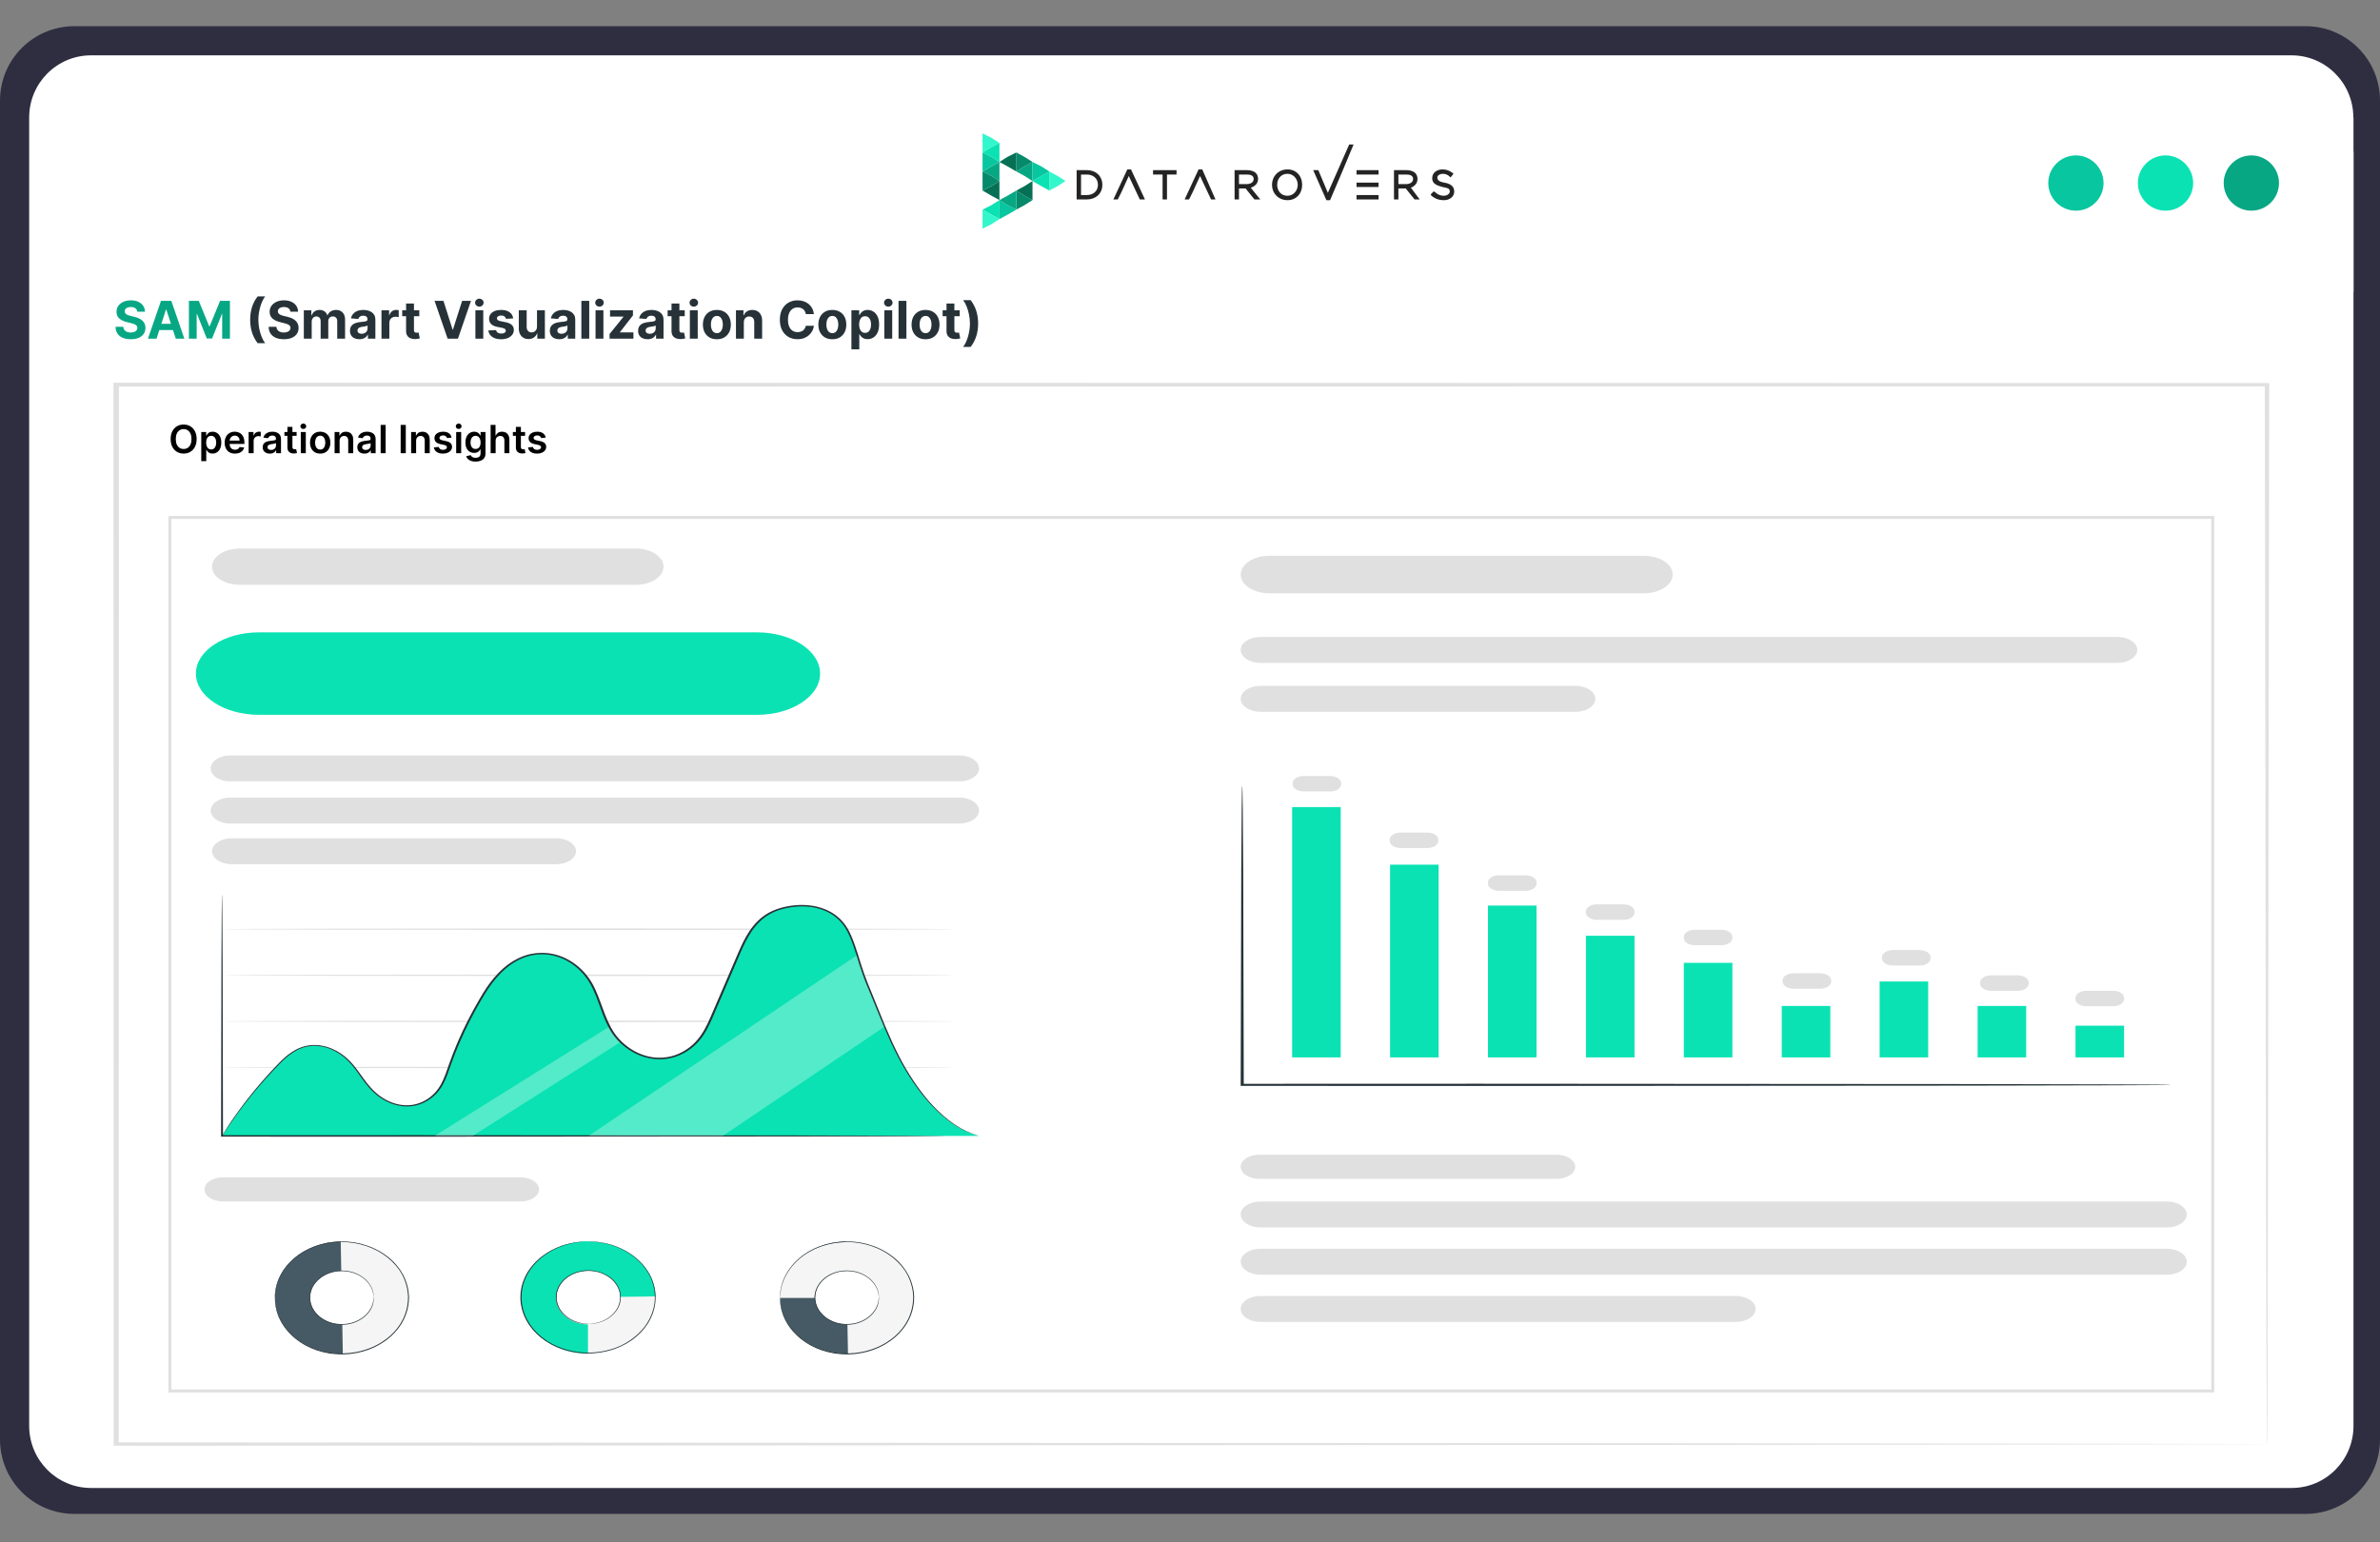<?xml version="1.0" encoding="UTF-8"?> <svg xmlns="http://www.w3.org/2000/svg" width="1000" height="648" viewBox="0 0 1000 648" fill="none"><rect x="0" y="0" width="1000" height="648" fill="#808080" stroke="none"/><g clip-path="url(#clip0_551_4978)"><path d="M968.733 11H31.267C13.998 11 0 24.999 0 42.267V604.923C0 622.191 13.999 636.19 31.267 636.19H968.733C986.001 636.19 1000 622.191 1000 604.923V42.267C1000 24.998 986.001 11 968.733 11Z" fill="#2F2E41"></path><path d="M988.862 49.38V599.174C988.862 613.596 977.239 625.294 962.908 625.294H38.212C23.882 625.294 12.258 613.596 12.258 599.174V49.38C12.258 34.958 23.882 23.26 38.212 23.26H962.842C977.173 23.26 988.796 34.958 988.796 49.38H988.862Z" fill="white"></path><path d="M988.862 63.679V122.689H21.793V63.679C21.793 45.12 33.303 30.068 47.493 30.068H963.096C977.287 30.068 988.796 45.12 988.796 63.679H988.862Z" fill="white"></path><path d="M883.845 76.92C883.845 83.366 878.612 88.535 872.23 88.535C865.847 88.535 860.614 83.302 860.614 76.92C860.614 70.538 865.847 65.305 872.23 65.305C878.612 65.305 883.845 70.538 883.845 76.92Z" fill="#08C69F"></path><path d="M921.498 76.92C921.498 83.366 916.265 88.535 909.883 88.535C903.501 88.535 898.268 83.302 898.268 76.92C898.268 70.538 903.501 65.305 909.883 65.305C916.265 65.305 921.498 70.538 921.498 76.92Z" fill="#0AE2B3"></path><path d="M957.556 76.92C957.556 83.366 952.323 88.535 945.941 88.535C939.559 88.535 934.325 83.302 934.325 76.92C934.325 70.538 939.559 65.305 945.941 65.305C952.323 65.305 957.556 70.538 957.556 76.92Z" fill="#07A784"></path><path fill-rule="evenodd" clip-rule="evenodd" d="M412.836 88.076L416.54 90.232L419.935 92.079V88.076V84.074L416.54 86.229L412.836 88.076Z" fill="#0AE2B3"></path><path fill-rule="evenodd" clip-rule="evenodd" d="M412.836 80.075L416.54 78.227L419.935 76.072V80.075V84.077L416.54 82.23L412.836 80.075Z" fill="#067055"></path><path fill-rule="evenodd" clip-rule="evenodd" d="M412.836 72.069L416.54 73.916L419.935 76.071V72.069V68.066L416.54 69.914L412.836 72.069Z" fill="#07A784"></path><path fill-rule="evenodd" clip-rule="evenodd" d="M419.935 68.067L416.54 69.914L412.836 72.069V68.067V64.064L416.54 65.912L419.935 68.067Z" fill="#08C69F"></path><path fill-rule="evenodd" clip-rule="evenodd" d="M419.935 60.061L416.54 57.906L412.836 56.059V60.061V64.063L416.54 61.908L419.935 60.061Z" fill="#33F7CC"></path><path fill-rule="evenodd" clip-rule="evenodd" d="M412.836 64.063L416.54 61.908L419.935 60.06V64.063V68.065L416.54 65.91L412.836 64.063Z" fill="#0AE2B3"></path><path fill-rule="evenodd" clip-rule="evenodd" d="M419.935 84.074V88.076V92.079L423.33 90.232L427.034 88.076L423.33 86.229L419.935 84.074Z" fill="#08C69F"></path><path fill-rule="evenodd" clip-rule="evenodd" d="M419.935 76.073L416.539 73.918L412.835 72.07V76.073V80.075L416.539 78.228L419.935 76.073Z" fill="#068A6B"></path><path fill-rule="evenodd" clip-rule="evenodd" d="M427.033 80.07L430.429 82.225L433.824 84.073L430.429 86.228L427.033 88.075V84.073V80.07Z" fill="#068A6B"></path><path fill-rule="evenodd" clip-rule="evenodd" d="M427.034 88.075V84.073V80.07L423.33 82.225L419.935 84.073L423.33 86.228L427.034 88.075Z" fill="#07A784"></path><path fill-rule="evenodd" clip-rule="evenodd" d="M433.824 84.077L430.429 82.23L427.033 80.075L430.429 78.227L433.824 76.072V80.075V84.077Z" fill="#067055"></path><path fill-rule="evenodd" clip-rule="evenodd" d="M440.923 72.07L444.318 73.918L447.714 76.073L444.318 78.228L440.923 80.075V76.073V72.07Z" fill="#33F7CC"></path><path fill-rule="evenodd" clip-rule="evenodd" d="M440.924 80.075V76.073V72.07L437.529 73.918L433.825 76.073L437.529 78.228L440.924 80.075Z" fill="#0AE2B3"></path><path fill-rule="evenodd" clip-rule="evenodd" d="M433.824 68.066L430.429 69.914L427.033 72.069L430.429 73.916L433.824 76.071V72.069V68.066Z" fill="#07A784"></path><path fill-rule="evenodd" clip-rule="evenodd" d="M433.825 76.071V72.069V68.066L437.529 69.914L440.924 72.069L437.529 73.916L433.825 76.071Z" fill="#08C69F"></path><path fill-rule="evenodd" clip-rule="evenodd" d="M427.033 72.069L430.429 69.914L433.824 68.067L430.429 65.912L427.033 64.064V68.067V72.069Z" fill="#068A6B"></path><path fill-rule="evenodd" clip-rule="evenodd" d="M427.034 64.064V68.067V72.069L423.33 69.914L419.935 68.067L423.33 65.912L427.034 64.064Z" fill="#067055"></path><path fill-rule="evenodd" clip-rule="evenodd" d="M412.836 88.076L416.54 90.231L419.935 92.078L416.54 94.234L412.836 96.081V92.078V88.076Z" fill="#33F7CC"></path><path fill-rule="evenodd" clip-rule="evenodd" d="M474.282 73.962L471.196 80.735L469.652 83.814H467.8L473.665 71.191H475.208L481.073 83.814H478.912L474.282 73.962Z" fill="#242424"></path><path fill-rule="evenodd" clip-rule="evenodd" d="M452.367 83.815V71.5H456.688C460.392 71.5 463.17 73.963 463.17 77.657C463.17 81.352 460.392 83.815 456.688 83.815H452.367ZM454.219 81.968H456.688C459.158 81.968 461.318 80.428 461.318 77.657C461.318 74.886 459.158 73.347 456.688 73.347H454.219V81.968Z" fill="#242424"></path><path fill-rule="evenodd" clip-rule="evenodd" d="M488.481 73.347H484.468V71.5H494.345V73.347H490.332V83.815H488.481V73.347Z" fill="#242424"></path><path fill-rule="evenodd" clip-rule="evenodd" d="M504.222 73.962L501.135 80.735L499.592 83.814H497.74L503.604 71.191H505.148L510.704 83.814H508.852L504.222 73.962Z" fill="#242424"></path><path fill-rule="evenodd" clip-rule="evenodd" d="M525.52 78.889L529.533 83.815H527.064L523.36 79.197H520.582V83.815H518.73V71.5H523.977C525.212 71.5 526.755 71.808 527.681 72.731C528.298 73.347 528.607 74.271 528.607 75.194C528.607 77.042 527.372 78.273 525.52 78.889ZM520.582 77.349H523.977C525.212 77.349 526.755 76.734 526.755 75.194C526.755 73.655 525.212 73.347 523.977 73.347H520.582V77.349Z" fill="#242424"></path><path fill-rule="evenodd" clip-rule="evenodd" d="M540.953 84.122C537.249 84.122 534.471 81.351 534.471 77.657C534.471 73.962 537.249 71.191 540.953 71.191C544.657 71.191 547.127 73.962 547.127 77.657C547.127 81.351 544.657 84.122 540.953 84.122ZM540.953 82.275C543.423 82.275 545.275 80.119 545.275 77.657C545.275 75.194 543.423 73.039 540.953 73.039C538.176 73.039 536.632 75.194 536.632 77.657C536.632 80.119 538.176 82.275 540.953 82.275Z" fill="#242424"></path><path fill-rule="evenodd" clip-rule="evenodd" d="M557.93 81.042L566.881 60.723H568.733L564.103 71.806L558.856 84.12H557.312L551.756 71.498H553.917L557.93 81.042Z" fill="#242424"></path><path fill-rule="evenodd" clip-rule="evenodd" d="M569.967 73.347V71.5H579.227V73.347H571.819H569.967ZM572.128 76.734H579.227V78.581H572.128H569.967V76.734H572.128ZM571.819 81.968H579.227V83.815H569.967V81.968H571.819Z" fill="#242424"></path><path fill-rule="evenodd" clip-rule="evenodd" d="M592.809 78.889L596.513 83.815H594.352L590.648 79.197H587.562V83.815H585.709V71.5H590.957C592.191 71.5 593.735 71.808 594.661 72.731C595.278 73.347 595.587 74.271 595.587 75.194C595.587 77.042 594.352 78.273 592.809 78.889ZM587.562 77.349H590.957C592.191 77.349 593.735 76.734 593.735 75.194C593.735 73.655 592.191 73.347 590.957 73.347H587.562V77.349Z" fill="#242424"></path><path fill-rule="evenodd" clip-rule="evenodd" d="M606.698 84.122C604.538 84.122 602.994 83.506 601.451 82.275L601.142 81.659L602.377 80.427L602.994 80.735C603.92 81.659 605.155 82.275 606.698 82.275C607.624 82.275 609.168 81.659 609.168 80.427C609.168 78.888 607.316 78.888 606.081 78.58C603.92 77.965 601.76 77.349 601.76 74.886C601.76 72.423 603.92 71.191 606.081 71.191C607.933 71.191 609.168 71.807 610.402 72.731L610.711 73.039L609.476 74.578L609.168 74.27C608.242 73.347 607.316 73.039 606.081 73.039C605.155 73.039 603.92 73.654 603.92 74.578C603.92 76.117 605.464 76.425 606.698 76.733C608.859 77.041 611.02 77.965 611.02 80.427C611.02 82.89 608.859 84.122 606.698 84.122Z" fill="#242424"></path><path d="M952.48 606.911C952.48 606.911 952.392 604.14 952.392 598.814C952.392 593.488 952.348 585.575 952.304 575.261C952.26 554.633 952.172 524.338 952.084 485.576C951.952 408.113 951.82 296.907 951.6 161.686L952.524 162.333C700.929 162.364 387.679 162.425 48.905 162.487H48.817L49.961 161.686C49.961 320.952 49.873 472.121 49.873 606.88L48.817 606.142C315.638 606.296 541.4 606.419 700.533 606.511C780.144 606.603 843.076 606.665 886.16 606.696C907.68 606.727 924.227 606.757 935.449 606.788C941.038 606.788 945.263 606.819 948.167 606.819C951.028 606.819 952.524 606.85 952.524 606.85C952.524 606.85 951.116 606.85 948.299 606.88C945.439 606.88 941.258 606.88 935.713 606.911C924.535 606.911 908.076 606.973 886.644 607.004C843.648 607.034 780.76 607.127 701.238 607.188C541.928 607.281 315.902 607.404 48.817 607.558H47.76V606.819C47.76 472.06 47.672 320.891 47.672 161.625V160.824H48.905C387.679 160.886 700.973 160.947 952.524 160.978H953.448V161.625C953.228 296.999 953.096 408.36 952.964 485.914C952.876 524.615 952.788 554.849 952.744 575.446C952.7 585.698 952.656 593.549 952.656 598.876C952.656 604.171 952.568 606.85 952.568 606.85L952.48 606.911Z" fill="#E0E0E0"></path><path d="M708.688 584.536H71.388V217.443H929.733V584.536H764.669H708.688Z" fill="white" stroke="#E0E0E0" stroke-width="1.244"></path><path d="M267.132 245.752H100.737C94.296 245.752 89.07 242.338 89.07 238.132C89.07 233.925 94.296 230.512 100.737 230.512H267.132C273.572 230.512 278.798 233.925 278.798 238.132C278.798 242.338 273.572 245.752 267.132 245.752Z" fill="#E0E0E0"></path><path d="M318.073 300.385H108.84C94.19 300.385 82.312 292.627 82.312 283.059C82.312 273.49 94.19 265.732 108.84 265.732H318.047C332.696 265.732 344.574 273.49 344.574 283.059C344.574 292.627 332.696 300.385 318.047 300.385H318.073Z" fill="#0AE2B3"></path><path d="M403.155 328.359H96.699C92.177 328.359 88.535 325.915 88.535 322.92C88.535 319.907 92.203 317.463 96.699 317.463H403.155C407.676 317.463 411.345 319.907 411.345 322.92C411.345 325.932 407.676 328.359 403.155 328.359Z" fill="#E0E0E0"></path><path d="M403.155 346.068H96.699C92.177 346.068 88.535 343.62 88.535 340.62C88.535 337.603 92.203 335.172 96.699 335.172H403.155C407.676 335.172 411.345 337.62 411.345 340.62C411.345 343.637 407.676 346.068 403.155 346.068Z" fill="#E0E0E0"></path><path d="M233.662 363.173H97.437C92.818 363.173 89.096 360.725 89.096 357.708C89.096 354.691 92.844 352.26 97.437 352.26H233.662C238.281 352.26 242.029 354.708 242.029 357.708C242.029 360.725 238.281 363.173 233.662 363.173Z" fill="#E0E0E0"></path><path d="M910.441 515.815H529.639C525.02 515.815 521.299 513.367 521.299 510.35C521.299 507.333 525.047 504.902 529.639 504.902H910.441C915.061 504.902 918.782 507.35 918.782 510.35C918.782 513.367 915.034 515.815 910.441 515.815Z" fill="#E0E0E0"></path><path d="M889.668 278.575H529.639C525.02 278.575 521.299 276.127 521.299 273.11C521.299 270.093 525.047 267.662 529.639 267.662H889.668C894.288 267.662 898.009 270.11 898.009 273.11C898.009 276.127 894.261 278.575 889.668 278.575Z" fill="#E0E0E0"></path><path d="M661.958 299.126H529.639C525.02 299.126 521.299 296.678 521.299 293.678C521.299 290.661 525.047 288.213 529.639 288.213H661.958C666.577 288.213 670.299 290.661 670.299 293.678C670.299 296.695 666.551 299.126 661.958 299.126Z" fill="#E0E0E0"></path><path d="M910.441 535.675H529.639C525.02 535.675 521.299 533.227 521.299 530.227C521.299 527.21 525.047 524.762 529.639 524.762H910.441C915.061 524.762 918.809 527.21 918.809 530.227C918.809 533.244 915.061 535.675 910.441 535.675Z" fill="#E0E0E0"></path><path d="M729.318 555.516H529.639C525.02 555.516 521.299 553.068 521.299 550.051C521.299 547.034 525.047 544.604 529.639 544.604H729.318C733.937 544.604 737.659 547.052 737.659 550.051C737.659 553.068 733.911 555.516 729.318 555.516Z" fill="#E0E0E0"></path><path d="M690.755 249.32H533.361C526.71 249.32 521.299 245.786 521.299 241.441C521.299 237.097 526.71 233.562 533.361 233.562H690.755C697.407 233.562 702.818 237.097 702.818 241.441C702.818 245.786 697.407 249.32 690.755 249.32Z" fill="#E0E0E0"></path><path d="M521.958 330.332C521.958 330.332 521.984 330.539 522.011 330.935C522.011 331.366 522.037 331.953 522.063 332.711C522.063 334.314 522.116 336.642 522.169 339.624C522.222 345.693 522.274 354.502 522.354 365.588C522.406 387.844 522.512 419.221 522.591 455.873L521.958 455.459C552.55 455.459 586.045 455.442 620.966 455.425C701.392 455.476 774.189 455.528 826.953 455.563C853.269 455.614 874.57 455.666 889.377 455.701C896.715 455.735 902.417 455.77 906.349 455.787C908.25 455.804 909.728 455.821 910.757 455.838C911.76 455.838 912.262 455.89 912.262 455.89C912.262 455.89 911.76 455.925 910.757 455.942C909.702 455.942 908.25 455.959 906.349 455.994C902.417 456.011 896.715 456.045 889.377 456.08C874.596 456.114 853.269 456.166 826.953 456.218C774.189 456.252 701.392 456.304 620.966 456.356C586.045 456.356 552.55 456.338 521.958 456.321H521.298V455.907C521.403 419.238 521.483 387.862 521.535 365.622C521.615 354.537 521.667 345.727 521.72 339.659C521.773 336.659 521.799 334.349 521.826 332.746C521.826 331.987 521.879 331.401 521.879 330.97C521.879 330.573 521.905 330.367 521.931 330.367L521.958 330.332Z" fill="#263238"></path><path d="M748.639 444.355H769.042V422.737H748.639V444.355Z" fill="#0AE2B3"></path><path d="M830.938 444.355H851.342V422.737H830.938V444.355Z" fill="#0AE2B3"></path><path d="M872.062 444.355H892.466V431.029H872.062V444.355Z" fill="#0AE2B3"></path><path d="M789.762 444.355H810.166V412.462H789.762V444.355Z" fill="#0AE2B3"></path><path d="M707.489 444.355H727.892V404.618H707.489V444.355Z" fill="#0AE2B3"></path><path d="M666.365 444.355H686.769V393.239H666.365V444.355Z" fill="#0AE2B3"></path><path d="M625.188 444.355H645.592V380.551H625.188V444.355Z" fill="#0AE2B3"></path><path d="M584.065 444.355H604.469V363.362H584.065V444.355Z" fill="#0AE2B3"></path><path d="M542.915 444.355H563.318V339.158H542.915V444.355Z" fill="#0AE2B3"></path><path d="M887.873 422.861H876.629C874.095 422.861 872.036 421.517 872.036 419.862V419.362C872.036 417.707 874.095 416.362 876.629 416.362H887.873C890.407 416.362 892.466 417.707 892.466 419.362V419.862C892.466 421.517 890.407 422.861 887.873 422.861Z" fill="#E0E0E0"></path><path d="M847.805 416.375H836.561C834.027 416.375 831.968 415.03 831.968 413.375V412.875C831.968 411.22 834.027 409.876 836.561 409.876H847.805C850.339 409.876 852.398 411.22 852.398 412.875V413.375C852.398 415.03 850.339 416.375 847.805 416.375Z" fill="#E0E0E0"></path><path d="M806.575 405.756H795.33C792.796 405.756 790.738 404.411 790.738 402.756V402.256C790.738 400.601 792.796 399.256 795.33 399.256H806.575C809.109 399.256 811.167 400.601 811.167 402.256V402.756C811.167 404.411 809.109 405.756 806.575 405.756Z" fill="#E0E0E0"></path><path d="M764.819 415.496H753.574C751.04 415.496 748.982 414.151 748.982 412.496V411.996C748.982 410.341 751.04 408.997 753.574 408.997H764.819C767.353 408.997 769.411 410.341 769.411 411.996V412.496C769.411 414.151 767.353 415.496 764.819 415.496Z" fill="#E0E0E0"></path><path d="M712.082 397.203H723.3C725.836 397.203 727.892 395.86 727.892 394.203V393.721C727.892 392.064 725.836 390.721 723.3 390.721H712.082C709.545 390.721 707.489 392.064 707.489 393.721V394.203C707.489 395.86 709.545 397.203 712.082 397.203Z" fill="#E0E0E0"></path><path d="M682.176 386.533H670.931C668.398 386.533 666.339 385.188 666.339 383.533V383.034C666.339 381.378 668.398 380.034 670.931 380.034H682.176C684.71 380.034 686.769 381.378 686.769 383.034V383.533C686.769 385.188 684.71 386.533 682.176 386.533Z" fill="#E0E0E0"></path><path d="M641.027 374.346H629.783C627.249 374.346 625.19 373.001 625.19 371.346V370.846C625.19 369.191 627.249 367.846 629.783 367.846H641.027C643.561 367.846 645.62 369.191 645.62 370.846V371.346C645.62 373.001 643.561 374.346 641.027 374.346Z" fill="#E0E0E0"></path><path d="M599.744 356.363H588.499C585.965 356.363 583.907 355.019 583.907 353.364V352.864C583.907 351.209 585.965 349.864 588.499 349.864H599.744C602.278 349.864 604.336 351.209 604.336 352.864V353.364C604.336 355.019 602.278 356.363 599.744 356.363Z" fill="#E0E0E0"></path><path d="M547.692 332.592H558.91C561.447 332.592 563.503 331.249 563.503 329.592V329.109C563.503 327.453 561.447 326.11 558.91 326.11H547.692C545.156 326.11 543.1 327.453 543.1 329.109V329.592C543.1 331.249 545.156 332.592 547.692 332.592Z" fill="#E0E0E0"></path><path d="M654.092 495.383H529.059C524.783 495.383 521.299 493.107 521.299 490.315C521.299 487.522 524.783 485.246 529.059 485.246H654.092C658.368 485.246 661.852 487.522 661.852 490.315C661.852 493.125 658.368 495.383 654.092 495.383Z" fill="#E0E0E0"></path><path d="M218.722 504.901H93.689C89.413 504.901 85.928 502.625 85.928 499.832C85.928 497.022 89.413 494.764 93.689 494.764H218.722C222.998 494.764 226.482 497.039 226.482 499.832C226.482 502.625 222.998 504.901 218.722 504.901Z" fill="#E0E0E0"></path><path d="M401.185 448.58C401.185 448.769 332.358 448.907 247.465 448.907C162.572 448.907 93.722 448.752 93.722 448.58C93.722 448.407 162.549 448.252 247.465 448.252C332.382 448.252 401.185 448.407 401.185 448.58Z" fill="#E0E0E0"></path><path d="M401.185 429.22C401.185 429.41 332.358 429.548 247.465 429.548C162.572 429.548 93.722 429.393 93.722 429.22C93.722 429.048 162.549 428.893 247.465 428.893C332.382 428.893 401.185 429.048 401.185 429.22Z" fill="#E0E0E0"></path><path d="M401.185 409.839C401.185 410.029 332.358 410.167 247.465 410.167C162.572 410.167 93.722 410.012 93.722 409.839C93.722 409.667 162.549 409.512 247.465 409.512C332.382 409.512 401.185 409.667 401.185 409.839Z" fill="#E0E0E0"></path><path d="M401.185 390.48C401.185 390.67 332.358 390.807 247.465 390.807C162.572 390.807 93.722 390.652 93.722 390.48C93.722 390.308 162.549 390.152 247.465 390.152C332.382 390.152 401.185 390.308 401.185 390.48Z" fill="#E0E0E0"></path><path d="M379.566 447.855C373.565 437.304 369.477 425.77 364.87 414.84C360.877 405.324 360.499 400.876 357.073 392.842C351.662 380.188 337.344 378.792 326.948 382.222C317.686 385.274 313.67 393.239 310.598 400.393C306.912 408.944 303.25 417.512 299.564 426.063C297.816 430.115 296.044 434.235 292.83 437.769C289.617 441.303 284.75 444.234 279.032 444.786C269.628 445.682 261.217 439.941 257.2 433.597C253.184 427.253 252.073 420.081 248.482 413.599C244.89 407.099 237.495 400.876 228.021 400.755C216.349 400.6 208.41 409.289 203.566 417.15C197.447 427.046 192.532 437.321 188.846 447.855C187.594 451.44 186.46 455.113 183.956 458.319C181.451 461.526 177.316 464.267 172.331 464.715C165.928 465.284 159.974 461.957 156.241 458.061C152.508 454.164 150.216 449.579 146.412 445.734C142.584 441.89 136.441 438.683 130.085 439.493C124.368 440.217 120.28 443.872 116.901 447.355C107.781 456.768 99.866 466.818 93.298 477.352H411.321C396.672 473.68 385.568 458.423 379.59 447.872L379.566 447.855Z" fill="#0AE2B3"></path><path d="M397.523 477.335C397.523 477.335 397.145 477.352 396.389 477.37C395.609 477.37 394.475 477.387 393.034 477.404C390.057 477.404 385.71 477.439 380.11 477.473C368.863 477.49 352.655 477.542 332.619 477.576C292.5 477.594 237.117 477.628 175.946 477.68C146.672 477.68 118.744 477.68 93.298 477.663H92.873V477.352C92.943 447.614 92.991 422.288 93.038 404.341C93.085 395.394 93.132 388.308 93.156 383.429C93.18 381.016 93.203 379.154 93.227 377.861C93.227 377.24 93.251 376.775 93.251 376.43C93.251 376.102 93.298 375.947 93.298 375.947C93.298 375.947 93.298 376.102 93.322 376.43C93.322 376.775 93.322 377.24 93.345 377.861C93.345 379.154 93.392 381.016 93.416 383.429C93.44 388.308 93.487 395.394 93.534 404.341C93.581 422.271 93.629 447.614 93.7 477.352L93.274 477.042C118.697 477.042 146.648 477.042 175.923 477.025C237.094 477.059 292.476 477.094 332.595 477.128C352.631 477.18 368.84 477.214 380.086 477.232C385.662 477.266 390.01 477.283 393.01 477.301C394.475 477.301 395.586 477.318 396.365 477.335C397.122 477.335 397.5 477.37 397.5 477.37L397.523 477.335Z" fill="#263238"></path><g opacity="0.3"><path d="M360.167 401.357L247.299 477.334H303.721L371.674 431.441L360.167 401.357Z" fill="white"></path></g><g opacity="0.3"><path d="M260.721 437.888L198.628 477.332H182.633L255.972 431.457L262.351 439.353" fill="white"></path></g><path d="M93.298 477.333C93.298 477.333 96.393 471.713 103.741 462.18C107.45 457.439 112.223 451.715 118.508 445.44C120.138 443.905 121.981 442.354 124.32 441.112C126.636 439.871 129.589 439.026 132.684 439.147C135.78 439.251 138.804 440.216 141.379 441.612C143.978 443.009 146.176 444.871 147.971 446.957C151.633 451.06 153.973 456.042 158.84 459.973C161.273 461.887 164.345 463.559 167.96 464.214C169.756 464.524 171.646 464.576 173.489 464.266C175.308 463.955 177.056 463.317 178.569 462.473C181.64 460.766 183.885 458.283 185.326 455.559C186.838 452.836 187.712 449.888 188.776 446.922C190.878 440.992 193.43 434.958 196.525 428.907C198.061 425.872 199.715 422.838 201.511 419.787C203.283 416.752 205.197 413.667 207.677 410.787C210.158 407.926 213.112 405.133 217.034 403.081C218.995 402.064 221.169 401.219 223.555 400.788C225.941 400.375 228.446 400.288 230.88 400.633C235.77 401.323 240 403.598 243.166 406.357C246.379 409.132 248.647 412.46 250.183 415.925C251.766 419.39 252.877 422.959 254.271 426.476C255.665 429.975 257.295 433.51 260.083 436.578C262.871 439.613 266.604 442.285 271.188 443.629C275.724 445.026 281.064 444.698 285.199 442.802C289.381 440.957 292.476 438.044 294.602 434.889C296.776 431.717 298.146 428.32 299.588 424.976C302.47 418.27 305.306 411.684 308.094 405.236C309.511 402.012 310.787 398.806 312.346 395.685C313.906 392.582 315.82 389.548 318.513 386.927C319.86 385.617 321.419 384.428 323.215 383.462C325.011 382.48 327.043 381.79 329.098 381.256C331.177 380.738 333.328 380.445 335.478 380.325C337.651 380.221 339.801 380.376 341.881 380.721C346.015 381.497 349.772 383.221 352.348 385.6C354.994 387.927 356.6 390.72 357.758 393.461C360.097 398.978 361.35 404.46 363.24 409.598C364.138 412.167 365.201 414.666 366.217 417.115C367.209 419.563 368.178 421.959 369.123 424.304C372.856 433.665 376.495 442.112 380.7 449.215C384.882 456.335 389.395 462.18 393.861 466.541C398.303 470.92 402.697 473.782 406.005 475.316C407.706 476.04 409.006 476.592 409.951 476.834C410.872 477.127 411.345 477.299 411.345 477.299C411.345 477.299 410.849 477.178 409.927 476.902C408.959 476.661 407.635 476.144 405.911 475.437C402.556 473.92 398.09 471.075 393.577 466.696C389.041 462.335 384.457 456.49 380.228 449.353C375.951 442.233 372.289 433.785 368.509 424.424C367.564 422.08 366.571 419.683 365.579 417.252C364.563 414.804 363.476 412.305 362.578 409.736C360.688 404.581 359.388 399.099 357.073 393.634C355.915 390.91 354.356 388.22 351.78 385.962C349.3 383.669 345.708 382.031 341.739 381.29C339.731 380.98 337.651 380.825 335.572 380.928C333.493 381.049 331.414 381.342 329.405 381.842C325.365 382.807 321.797 384.721 319.222 387.307C316.599 389.858 314.733 392.841 313.173 395.909C311.614 398.995 310.338 402.219 308.944 405.426C306.18 411.874 303.344 418.459 300.462 425.166C299.021 428.51 297.627 431.941 295.429 435.182C293.256 438.406 290.066 441.44 285.695 443.354C283.521 444.302 281.04 444.991 278.465 445.112C275.89 445.285 273.267 444.94 270.881 444.233C266.061 442.802 262.209 440.044 259.35 436.923C256.468 433.768 254.814 430.165 253.42 426.648C252.026 423.097 250.939 419.528 249.356 416.115C247.82 412.684 245.623 409.46 242.504 406.753C239.433 404.064 235.369 401.892 230.738 401.237C228.446 400.909 226.06 400.978 223.815 401.374C221.547 401.788 219.468 402.581 217.577 403.564C213.797 405.529 210.891 408.27 208.457 411.081C206.024 413.925 204.11 416.959 202.338 419.994C200.542 423.028 198.888 426.045 197.352 429.079C194.281 435.113 191.705 441.13 189.603 447.026C188.539 449.974 187.642 452.939 186.106 455.732C184.617 458.507 182.302 461.093 179.065 462.869C177.482 463.766 175.639 464.438 173.701 464.748C171.764 465.076 169.732 465.024 167.842 464.679C164.038 463.973 160.895 462.231 158.391 460.266C153.406 456.197 151.114 451.215 147.499 447.164C145.75 445.112 143.6 443.302 141.096 441.923C138.591 440.544 135.685 439.613 132.732 439.509C129.778 439.388 126.943 440.181 124.698 441.371C122.43 442.561 120.611 444.078 118.981 445.595C112.672 451.818 107.852 457.525 104.119 462.231C100.386 466.955 97.763 470.748 96.015 473.317C95.164 474.592 94.503 475.575 94.054 476.265C93.605 476.937 93.368 477.265 93.368 477.265L93.298 477.333Z" fill="#263238"></path><path d="M115.521 545.691C115.274 532.693 127.679 521.952 143.16 521.745C158.641 521.538 171.438 531.934 171.686 544.933C171.934 557.932 159.528 568.672 144.048 568.879C128.567 569.086 115.769 558.69 115.521 545.691ZM157.031 545.14C156.907 538.933 150.797 533.951 143.387 534.055C135.977 534.158 130.053 539.295 130.177 545.502C130.301 551.708 136.41 556.691 143.82 556.587C151.231 556.484 157.155 551.346 157.031 545.14Z" fill="#F5F5F5"></path><path d="M115.521 545.69C115.274 532.691 127.658 521.951 143.16 521.744L143.387 534.036C135.977 534.14 130.053 539.277 130.177 545.483C130.301 551.69 136.41 556.672 143.82 556.569L144.048 568.861C128.567 569.068 115.769 558.672 115.521 545.673V545.69Z" fill="#455A64"></path><path d="M157.05 545.141C157.05 545.141 157.05 545.21 157.05 545.33C157.05 545.468 157.05 545.64 157.05 545.865C157.05 546.106 157.05 546.399 156.988 546.727C156.947 547.071 156.885 547.468 156.761 547.899C156.555 548.778 156.101 549.83 155.358 550.95C154.615 552.071 153.521 553.226 152.014 554.243C150.507 555.243 148.588 556.105 146.358 556.484C144.129 556.846 141.611 556.829 139.196 556.105C138.577 555.95 137.999 555.709 137.4 555.467C136.843 555.191 136.244 554.933 135.707 554.588C135.15 554.278 134.655 553.881 134.139 553.502C133.664 553.088 133.189 552.674 132.776 552.192C131.951 551.261 131.228 550.226 130.774 549.071C130.299 547.933 130.052 546.727 130.01 545.485C130.01 544.244 130.217 543.037 130.65 541.882C131.063 540.727 131.744 539.675 132.529 538.71C132.921 538.227 133.396 537.796 133.829 537.365C134.324 536.969 134.799 536.572 135.357 536.245C135.873 535.883 136.451 535.607 137.008 535.331C137.586 535.09 138.164 534.831 138.762 534.659C141.157 533.866 143.675 533.779 145.904 534.073C148.154 534.383 150.094 535.193 151.642 536.159C153.19 537.124 154.326 538.262 155.11 539.365C155.894 540.469 156.39 541.503 156.617 542.365C156.782 542.796 156.823 543.192 156.906 543.537C156.988 543.882 157.009 544.175 157.009 544.399C157.009 544.623 157.009 544.796 157.03 544.934C157.03 545.054 157.03 545.123 157.03 545.123C157.03 545.123 157.03 545.054 156.988 544.934C156.988 544.796 156.947 544.623 156.927 544.399C156.927 544.158 156.885 543.882 156.782 543.537C156.699 543.192 156.638 542.813 156.472 542.382C156.225 541.52 155.709 540.503 154.924 539.434C154.14 538.365 153.005 537.262 151.477 536.314C149.95 535.383 148.03 534.607 145.842 534.314C143.654 534.021 141.198 534.124 138.866 534.9C138.267 535.072 137.71 535.331 137.152 535.572C136.616 535.865 136.038 536.124 135.542 536.469C135.006 536.779 134.552 537.176 134.056 537.572C133.623 537.986 133.169 538.4 132.776 538.882C132.013 539.813 131.332 540.848 130.939 541.968C130.527 543.089 130.32 544.279 130.32 545.485C130.403 547.882 131.352 550.209 133.024 552.002C133.416 552.467 133.891 552.864 134.345 553.278C134.841 553.64 135.315 554.036 135.873 554.329C136.389 554.674 136.967 554.916 137.503 555.191C138.081 555.415 138.638 555.657 139.237 555.812C141.59 556.536 144.046 556.553 146.234 556.209C148.422 555.847 150.301 555.019 151.787 554.054C153.273 553.071 154.367 551.933 155.11 550.847C155.853 549.761 156.328 548.726 156.555 547.864C156.699 547.433 156.761 547.037 156.823 546.709C156.906 546.365 156.927 546.089 156.927 545.847C156.927 545.623 156.947 545.451 156.968 545.313C156.968 545.192 156.968 545.123 156.988 545.123L157.05 545.141Z" fill="#263238"></path><path d="M115.522 545.691C115.522 545.691 115.543 545.812 115.563 546.071C115.584 546.329 115.625 546.708 115.666 547.191C115.687 547.433 115.708 547.708 115.749 548.019C115.79 548.312 115.873 548.639 115.955 549.001C116.038 549.363 116.1 549.743 116.203 550.139C116.265 550.553 116.451 550.967 116.595 551.415C117.132 553.225 118.185 555.363 119.815 557.621C121.467 559.862 123.84 562.207 127.04 564.19C127.452 564.431 127.845 564.672 128.257 564.931C128.691 565.155 129.145 565.362 129.578 565.586C130.033 565.793 130.466 566.052 130.961 566.224C131.436 566.414 131.932 566.603 132.427 566.793C132.675 566.896 132.922 566.983 133.17 567.086C133.438 567.155 133.686 567.241 133.954 567.31C134.47 567.465 135.007 567.62 135.544 567.776C136.08 567.914 136.638 568 137.195 568.12C137.752 568.224 138.31 568.379 138.888 568.413C140.044 568.534 141.22 568.724 142.438 568.707C143.036 568.707 143.656 568.758 144.254 568.741C144.874 568.707 145.493 568.672 146.112 568.638C146.422 568.62 146.731 568.62 147.041 568.569L147.97 568.431C148.589 568.327 149.229 568.276 149.848 568.155C151.087 567.862 152.346 567.62 153.563 567.189C154.802 566.827 155.978 566.293 157.176 565.793C157.754 565.517 158.311 565.19 158.889 564.897C159.487 564.603 160.003 564.259 160.561 563.897C161.675 563.224 162.666 562.397 163.678 561.586C164.132 561.138 164.606 560.707 165.061 560.259L165.411 559.931L165.721 559.569L166.34 558.845L166.96 558.121L167.496 557.345L168.033 556.57L168.301 556.173L168.528 555.759C168.838 555.208 169.127 554.656 169.436 554.104C169.684 553.518 169.911 552.949 170.159 552.363C171.026 550.001 171.459 547.501 171.459 544.967C171.377 542.433 170.84 539.95 169.891 537.623C169.622 537.054 169.354 536.468 169.106 535.899C168.776 535.347 168.446 534.813 168.136 534.261L167.888 533.847L167.599 533.468L167.021 532.71L166.444 531.951L165.783 531.244L165.122 530.537L164.792 530.193L164.421 529.865C163.946 529.434 163.451 529.003 162.976 528.572C161.923 527.796 160.912 526.986 159.776 526.348C159.219 526.003 158.682 525.659 158.084 525.4C157.485 525.124 156.928 524.814 156.329 524.555C155.112 524.09 153.914 523.573 152.655 523.262C151.437 522.848 150.158 522.659 148.919 522.383C148.3 522.28 147.66 522.228 147.041 522.142L146.112 522.038C145.802 522.004 145.493 522.021 145.183 522.004C144.564 521.986 143.945 521.969 143.325 521.952C142.706 521.952 142.108 522.004 141.509 522.038C140.291 522.055 139.135 522.28 137.979 522.435C137.401 522.486 136.844 522.676 136.287 522.779C135.73 522.917 135.172 523.021 134.656 523.176C134.12 523.348 133.603 523.521 133.087 523.676C132.819 523.762 132.571 523.848 132.324 523.917C132.076 524.021 131.828 524.124 131.601 524.228C131.106 524.435 130.631 524.624 130.156 524.831C129.682 525.021 129.248 525.296 128.815 525.521C128.381 525.762 127.927 525.969 127.514 526.21C127.102 526.469 126.709 526.727 126.317 526.986C123.18 529.055 120.909 531.451 119.34 533.744C117.792 536.037 116.822 538.209 116.348 540.019C116.224 540.468 116.059 540.899 115.997 541.312C115.935 541.726 115.852 542.105 115.811 542.467C115.749 542.829 115.687 543.157 115.646 543.45C115.646 543.76 115.625 544.019 115.604 544.278C115.584 544.76 115.563 545.14 115.543 545.398C115.543 545.657 115.501 545.777 115.501 545.777C115.501 545.777 115.501 545.657 115.501 545.398C115.501 545.14 115.501 544.76 115.522 544.278C115.522 544.036 115.522 543.76 115.543 543.45C115.563 543.14 115.625 542.812 115.687 542.467C115.749 542.105 115.811 541.726 115.873 541.312C115.914 540.899 116.079 540.468 116.203 540.019C116.636 538.192 117.607 536.002 119.155 533.675C120.723 531.365 122.994 528.934 126.152 526.831C126.544 526.572 126.957 526.314 127.349 526.055C127.762 525.814 128.216 525.59 128.65 525.348C129.104 525.124 129.537 524.848 130.012 524.659C130.487 524.452 130.982 524.245 131.457 524.038C131.704 523.935 131.952 523.831 132.2 523.728C132.468 523.641 132.716 523.555 132.984 523.469C133.5 523.297 134.037 523.124 134.574 522.952C135.11 522.797 135.668 522.693 136.225 522.555C136.782 522.435 137.34 522.262 137.938 522.193C139.115 522.038 140.291 521.814 141.509 521.78C142.128 521.745 142.727 521.693 143.346 521.693C143.965 521.711 144.585 521.728 145.224 521.745C145.534 521.745 145.864 521.745 146.174 521.78L147.123 521.883C147.763 521.969 148.403 522.021 149.022 522.124C150.282 522.383 151.582 522.59 152.82 523.004C154.1 523.331 155.297 523.831 156.536 524.314C157.134 524.59 157.712 524.883 158.311 525.176C158.909 525.452 159.467 525.796 160.045 526.141C161.201 526.796 162.233 527.607 163.285 528.382C163.781 528.813 164.256 529.244 164.751 529.693L165.122 530.02L165.453 530.382L166.113 531.106L166.774 531.83L167.352 532.606L167.93 533.382L168.219 533.779L168.466 534.192C168.797 534.744 169.127 535.296 169.457 535.847C169.725 536.433 169.994 537.002 170.262 537.589C171.232 539.95 171.769 542.467 171.851 545.036C171.851 547.605 171.418 550.139 170.53 552.518C170.283 553.104 170.035 553.691 169.787 554.277C169.478 554.846 169.168 555.397 168.859 555.966L168.631 556.38L168.363 556.777L167.806 557.57L167.249 558.363L166.609 559.104L165.969 559.845L165.659 560.207L165.308 560.552C164.833 561 164.359 561.449 163.905 561.897C162.873 562.707 161.882 563.552 160.747 564.224C160.189 564.586 159.653 564.948 159.054 565.241C158.476 565.552 157.898 565.862 157.32 566.155C156.102 566.655 154.926 567.207 153.667 567.569C152.449 568.017 151.148 568.241 149.91 568.551C149.27 568.672 148.63 568.741 148.011 568.844L147.061 568.982C146.752 569.017 146.422 569.017 146.112 569.051C145.493 569.086 144.853 569.12 144.234 569.155C143.614 569.155 142.995 569.12 142.397 569.12C141.179 569.12 139.982 568.931 138.805 568.81C138.206 568.758 137.649 568.603 137.092 568.5C136.535 568.379 135.957 568.293 135.42 568.138C134.883 567.982 134.347 567.827 133.831 567.672C133.562 567.586 133.315 567.517 133.046 567.448C132.798 567.345 132.551 567.258 132.303 567.155C131.808 566.965 131.312 566.776 130.838 566.586C130.342 566.396 129.909 566.138 129.455 565.931C129.001 565.707 128.546 565.5 128.113 565.259C127.7 565 127.287 564.759 126.874 564.5C123.654 562.5 121.281 560.121 119.629 557.863C117.999 555.587 116.946 553.432 116.451 551.605C116.327 551.156 116.141 550.725 116.079 550.312C115.997 549.898 115.935 549.519 115.852 549.157C115.79 548.794 115.708 548.467 115.666 548.174C115.646 547.864 115.625 547.588 115.604 547.346C115.584 546.864 115.543 546.484 115.543 546.226C115.543 545.967 115.543 545.846 115.543 545.846L115.522 545.691Z" fill="#263238"></path><path d="M246.736 521.71C262.3 521.503 275.159 531.864 275.407 544.794C275.655 557.724 263.208 568.413 247.645 568.62C232.081 568.827 219.222 558.466 218.974 545.536C218.726 532.606 231.173 521.917 246.736 521.71ZM247.397 556.38C254.828 556.276 260.793 551.173 260.669 544.984C260.545 538.795 254.394 533.847 246.963 533.95C239.533 534.054 233.567 539.157 233.691 545.346C233.815 551.535 239.966 556.483 247.397 556.38Z" fill="#F5F5F5"></path><path d="M246.737 521.71C262.3 521.503 275.159 531.864 275.407 544.794L260.69 544.984C260.566 538.795 254.415 533.847 246.984 533.95C239.553 534.054 233.588 539.157 233.712 545.346L218.995 545.536C218.747 532.606 231.194 521.917 246.757 521.71H246.737Z" fill="#0AE2B3"></path><path d="M218.953 545.278C218.953 532.279 231.565 521.711 247.046 521.711V534.003C239.636 534.003 233.609 539.054 233.609 545.278C233.609 551.484 239.636 556.553 247.046 556.553V568.845C231.565 568.845 218.953 558.277 218.953 545.278Z" fill="#0AE2B3"></path><path d="M247.396 556.379C247.396 556.379 247.314 556.379 247.169 556.379C247.004 556.379 246.798 556.379 246.529 556.379C246.24 556.379 245.889 556.379 245.497 556.327C245.084 556.293 244.61 556.241 244.094 556.138C243.041 555.965 241.782 555.586 240.44 554.966C239.098 554.345 237.715 553.431 236.498 552.173C235.3 550.914 234.268 549.311 233.814 547.449C233.381 545.587 233.401 543.484 234.268 541.467C234.454 540.949 234.743 540.467 235.032 539.967C235.362 539.501 235.672 539.001 236.085 538.553C236.456 538.088 236.931 537.674 237.385 537.243C237.881 536.846 238.376 536.45 238.954 536.105C240.069 535.415 241.307 534.812 242.69 534.433C244.052 534.036 245.497 533.829 246.983 533.795C248.469 533.795 249.914 533.967 251.297 534.329C252.68 534.674 253.939 535.243 255.095 535.898C255.673 536.226 256.189 536.622 256.705 536.984C257.18 537.398 257.655 537.795 258.047 538.26C258.48 538.691 258.811 539.174 259.141 539.639C259.43 540.122 259.74 540.605 259.946 541.105C260.895 543.104 260.999 545.208 260.648 547.07C260.276 548.949 259.306 550.569 258.15 551.862C256.994 553.155 255.632 554.104 254.311 554.759C252.99 555.414 251.751 555.828 250.719 556.017C250.203 556.155 249.729 556.19 249.316 556.259C248.903 556.327 248.552 556.345 248.284 556.345C248.015 556.345 247.809 556.345 247.644 556.362C247.499 556.362 247.417 556.362 247.417 556.362C247.417 556.362 247.499 556.362 247.644 556.327C247.809 556.327 248.015 556.293 248.284 556.276C248.573 556.276 248.903 556.241 249.316 556.155C249.729 556.086 250.183 556.034 250.699 555.896C251.731 555.69 252.949 555.259 254.228 554.603C255.508 553.948 256.829 553 257.964 551.724C259.079 550.449 260.008 548.845 260.359 547.018C260.71 545.19 260.586 543.139 259.657 541.191C259.451 540.691 259.141 540.225 258.852 539.76C258.501 539.312 258.191 538.829 257.779 538.415C257.407 537.967 256.932 537.588 256.458 537.174C255.962 536.812 255.467 536.433 254.889 536.105C253.774 535.467 252.536 534.898 251.194 534.571C249.852 534.226 248.428 534.054 246.983 534.054C244.114 534.122 241.328 534.916 239.181 536.312C238.624 536.64 238.149 537.036 237.654 537.415C237.22 537.829 236.745 538.226 236.394 538.691C235.982 539.122 235.693 539.605 235.362 540.053C235.094 540.536 234.805 541.001 234.619 541.501C233.752 543.467 233.732 545.518 234.145 547.345C234.578 549.173 235.569 550.742 236.725 551.983C237.901 553.224 239.264 554.138 240.564 554.759C241.864 555.379 243.103 555.776 244.135 555.965C244.651 556.086 245.126 556.138 245.518 556.19C245.931 556.259 246.261 556.276 246.55 556.276C246.818 556.276 247.025 556.293 247.19 556.31C247.334 556.31 247.417 556.31 247.417 556.327L247.396 556.379Z" fill="#263238"></path><path d="M246.737 521.711C246.737 521.711 246.593 521.728 246.283 521.745C245.973 521.762 245.519 521.797 244.941 521.831C244.652 521.849 244.322 521.866 243.951 521.9C243.6 521.935 243.207 522.004 242.774 522.073C242.341 522.142 241.886 522.193 241.412 522.28C240.916 522.331 240.421 522.486 239.884 522.607C237.717 523.055 235.157 523.935 232.453 525.297C229.77 526.676 226.963 528.658 224.589 531.33C224.3 531.675 224.011 532.003 223.702 532.348C223.433 532.71 223.186 533.089 222.917 533.451C222.67 533.83 222.36 534.192 222.154 534.606C221.926 535.003 221.699 535.416 221.472 535.83C221.349 536.037 221.245 536.244 221.121 536.451C221.039 536.675 220.936 536.882 220.853 537.106C220.667 537.537 220.482 537.985 220.296 538.433C220.131 538.882 220.027 539.347 219.883 539.813C219.759 540.278 219.573 540.743 219.532 541.226C219.388 542.192 219.161 543.174 219.181 544.191C219.181 544.691 219.119 545.209 219.14 545.709C219.181 546.226 219.222 546.743 219.264 547.26C219.284 547.519 219.284 547.777 219.346 548.036L219.511 548.812C219.635 549.329 219.697 549.863 219.842 550.381C220.193 551.415 220.482 552.467 220.998 553.484C221.431 554.518 222.071 555.501 222.67 556.501C223 556.983 223.392 557.449 223.743 557.932C224.094 558.432 224.507 558.863 224.94 559.328C225.745 560.259 226.736 561.087 227.706 561.931C228.243 562.311 228.759 562.707 229.295 563.086L229.688 563.379L230.121 563.638L230.988 564.155L231.855 564.672L232.784 565.121L233.713 565.569L234.187 565.793L234.683 565.983C235.343 566.241 236.004 566.5 236.664 566.741C237.366 566.948 238.047 567.138 238.749 567.345C241.577 568.069 244.57 568.431 247.604 568.431C250.638 568.362 253.611 567.914 256.397 567.12C257.078 566.896 257.78 566.672 258.461 566.465C259.122 566.19 259.762 565.914 260.422 565.655L260.918 565.448L261.372 565.207L262.28 564.724L263.188 564.241L264.034 563.69L264.881 563.138L265.293 562.862L265.686 562.552C266.202 562.155 266.718 561.742 267.234 561.345C268.163 560.466 269.133 559.621 269.896 558.673C270.309 558.207 270.722 557.759 271.032 557.259C271.362 556.759 271.734 556.294 272.043 555.794C272.6 554.777 273.22 553.777 273.591 552.725C274.087 551.708 274.314 550.639 274.644 549.605C274.768 549.088 274.83 548.553 274.933 548.036L275.057 547.26C275.098 547.002 275.077 546.743 275.098 546.484C275.119 545.967 275.139 545.45 275.16 544.933C275.16 544.416 275.098 543.916 275.057 543.416C275.036 542.398 274.768 541.433 274.582 540.468C274.52 539.985 274.293 539.519 274.169 539.054C274.004 538.588 273.88 538.123 273.694 537.692C273.488 537.244 273.282 536.813 273.096 536.382C272.993 536.158 272.889 535.951 272.807 535.744C272.683 535.537 272.559 535.33 272.435 535.14C272.188 534.727 271.94 534.33 271.713 533.934C271.486 533.537 271.156 533.175 270.887 532.813C270.598 532.451 270.351 532.072 270.062 531.727C269.752 531.382 269.442 531.055 269.133 530.727C266.656 528.107 263.787 526.21 261.041 524.9C258.296 523.607 255.695 522.797 253.528 522.4C252.991 522.297 252.475 522.159 251.98 522.107C251.485 522.055 251.03 521.986 250.597 521.952C250.164 521.9 249.771 521.849 249.42 521.814C249.07 521.814 248.739 521.797 248.43 521.78C247.852 521.762 247.398 521.745 247.088 521.728C246.778 521.728 246.634 521.693 246.634 521.693C246.634 521.693 246.778 521.693 247.088 521.693C247.398 521.693 247.852 521.693 248.43 521.711C248.719 521.711 249.049 521.711 249.42 521.728C249.792 521.745 250.184 521.797 250.597 521.849C251.03 521.9 251.485 521.952 251.98 522.004C252.475 522.038 252.991 522.176 253.528 522.28C255.716 522.642 258.337 523.452 261.124 524.745C263.89 526.055 266.8 527.951 269.318 530.589C269.628 530.917 269.938 531.262 270.247 531.589C270.536 531.934 270.805 532.313 271.094 532.675C271.362 533.054 271.692 533.416 271.919 533.813C272.167 534.21 272.415 534.623 272.662 535.02C272.786 535.227 272.91 535.434 273.034 535.64C273.137 535.865 273.24 536.071 273.343 536.296C273.55 536.727 273.756 537.175 273.963 537.623C274.148 538.071 274.272 538.537 274.437 539.002C274.582 539.468 274.788 539.933 274.871 540.433C275.057 541.399 275.325 542.398 275.366 543.416C275.408 543.933 275.47 544.433 275.47 544.95C275.449 545.467 275.428 545.984 275.408 546.519C275.408 546.777 275.408 547.053 275.366 547.312L275.242 548.105C275.139 548.639 275.077 549.174 274.953 549.708C274.644 550.76 274.396 551.846 273.901 552.88C273.509 553.949 272.91 554.949 272.332 555.984C272.002 556.483 271.651 556.966 271.3 557.466C270.97 557.966 270.557 558.432 270.144 558.914C269.36 559.88 268.39 560.742 267.461 561.621C266.945 562.035 266.429 562.431 265.892 562.845L265.5 563.155L265.066 563.431L264.199 563.983L263.333 564.535L262.404 565.017L261.475 565.5L261 565.741L260.505 565.948C259.844 566.224 259.184 566.5 258.523 566.776C257.821 567 257.14 567.224 256.438 567.448C253.611 568.258 250.597 568.707 247.521 568.776C244.446 568.776 241.412 568.414 238.563 567.672C237.861 567.465 237.16 567.258 236.458 567.052C235.777 566.793 235.116 566.534 234.435 566.276L233.94 566.086L233.465 565.862L232.515 565.397L231.566 564.931L230.678 564.397L229.791 563.862L229.357 563.604L228.944 563.31C228.408 562.914 227.871 562.517 227.334 562.138C226.364 561.276 225.353 560.449 224.548 559.5C224.114 559.035 223.681 558.587 223.33 558.087C222.959 557.604 222.587 557.121 222.236 556.639C221.637 555.621 220.977 554.639 220.544 553.587C220.007 552.57 219.739 551.484 219.367 550.45C219.222 549.915 219.14 549.381 219.016 548.863L218.851 548.07C218.81 547.812 218.81 547.536 218.768 547.277C218.727 546.76 218.686 546.226 218.645 545.709C218.645 545.191 218.686 544.674 218.686 544.174C218.686 543.157 218.913 542.157 219.057 541.174C219.119 540.674 219.305 540.209 219.429 539.744C219.573 539.278 219.677 538.795 219.862 538.347C220.048 537.899 220.234 537.451 220.42 537.02C220.502 536.796 220.605 536.571 220.688 536.365C220.812 536.158 220.915 535.951 221.039 535.744C221.266 535.33 221.493 534.916 221.72 534.52C221.947 534.106 222.257 533.744 222.504 533.365C222.773 532.985 223.02 532.606 223.309 532.244C223.619 531.899 223.908 531.555 224.218 531.21C226.612 528.52 229.46 526.538 232.164 525.159C234.889 523.797 237.469 522.917 239.657 522.504C240.194 522.4 240.71 522.245 241.205 522.193C241.701 522.124 242.155 522.073 242.588 522.004C243.022 521.952 243.414 521.883 243.765 521.849C244.136 521.831 244.446 521.814 244.756 521.797C245.334 521.78 245.788 521.745 246.097 521.745C246.407 521.745 246.551 521.745 246.551 521.745L246.737 521.711Z" fill="#263238"></path><path d="M327.773 545.691C327.526 532.693 339.931 521.952 355.412 521.745C370.893 521.538 383.69 531.934 383.938 544.933C384.186 557.932 371.78 568.672 356.299 568.879C340.819 569.086 328.021 558.69 327.773 545.691ZM369.283 545.14C369.159 538.933 363.049 533.951 355.639 534.055C348.229 534.158 342.305 539.295 342.429 545.502C342.552 551.708 348.662 556.691 356.072 556.587C363.483 556.484 369.407 551.346 369.283 545.14Z" fill="#F5F5F5"></path><path d="M327.773 545.69C327.526 532.691 339.91 521.951 355.412 521.744L355.639 534.036C348.229 534.14 342.305 539.277 342.429 545.483C342.552 551.69 348.662 556.672 356.072 556.569L356.299 568.861C340.819 569.068 328.021 558.672 327.773 545.673V545.69Z" fill="#455A64"></path><path d="M355.784 521.973C371.347 521.973 384 532.506 384 545.436H369.283C369.283 539.247 363.235 534.213 355.784 534.213C348.353 534.213 342.285 539.247 342.285 545.436H327.567C327.567 532.506 340.22 521.973 355.784 521.973Z" fill="#F5F5F5"></path><path d="M369.282 545.123C369.282 545.123 369.282 545.192 369.282 545.313C369.282 545.451 369.282 545.623 369.282 545.847C369.282 546.088 369.282 546.381 369.22 546.709C369.179 547.054 369.117 547.45 368.993 547.881C368.787 548.761 368.333 549.812 367.589 550.933C366.846 552.053 365.752 553.208 364.246 554.226C362.739 555.226 360.819 556.088 358.59 556.467C356.361 556.829 353.842 556.812 351.427 556.088C350.808 555.932 350.23 555.691 349.632 555.45C349.074 555.174 348.476 554.915 347.939 554.57C347.382 554.26 346.886 553.864 346.37 553.484C345.896 553.071 345.421 552.657 345.008 552.174C344.182 551.243 343.46 550.209 343.006 549.054C342.531 547.916 342.283 546.709 342.242 545.468C342.242 544.226 342.449 543.02 342.882 541.865C343.295 540.71 343.976 539.658 344.76 538.692C345.153 538.21 345.627 537.779 346.061 537.348C346.556 536.951 347.031 536.555 347.588 536.227C348.104 535.865 348.682 535.589 349.24 535.313C349.817 535.072 350.395 534.813 350.994 534.641C353.388 533.848 355.907 533.762 358.136 534.055C360.386 534.365 362.326 535.176 363.874 536.141C365.422 537.106 366.557 538.244 367.342 539.348C368.126 540.451 368.622 541.485 368.849 542.347C369.014 542.778 369.055 543.175 369.138 543.52C369.22 543.864 369.241 544.157 369.241 544.382C369.241 544.606 369.241 544.778 369.261 544.916C369.261 545.037 369.261 545.106 369.261 545.106C369.261 545.106 369.261 545.037 369.22 544.916C369.22 544.778 369.179 544.606 369.158 544.382C369.158 544.14 369.117 543.864 369.014 543.52C368.931 543.175 368.869 542.796 368.704 542.365C368.456 541.503 367.94 540.485 367.156 539.417C366.372 538.348 365.236 537.244 363.709 536.296C362.182 535.365 360.262 534.589 358.074 534.296C355.886 534.003 353.43 534.107 351.097 534.882C350.499 535.055 349.941 535.313 349.384 535.555C348.847 535.848 348.269 536.106 347.774 536.451C347.237 536.762 346.783 537.158 346.288 537.555C345.854 537.968 345.4 538.382 345.008 538.865C344.244 539.796 343.563 540.83 343.171 541.951C342.758 543.071 342.552 544.261 342.552 545.468C342.634 547.864 343.584 550.191 345.256 551.984C345.648 552.45 346.123 552.846 346.577 553.26C347.072 553.622 347.547 554.019 348.104 554.312C348.62 554.657 349.198 554.898 349.735 555.174C350.313 555.398 350.87 555.639 351.469 555.794C353.822 556.518 356.278 556.536 358.466 556.191C360.654 555.829 362.532 555.001 364.019 554.036C365.505 553.053 366.599 551.915 367.342 550.829C368.085 549.743 368.56 548.709 368.787 547.847C368.931 547.416 368.993 547.019 369.055 546.692C369.138 546.347 369.158 546.071 369.158 545.83C369.158 545.606 369.179 545.433 369.199 545.295C369.199 545.175 369.2 545.106 369.22 545.106L369.282 545.123Z" fill="#263238"></path><path d="M327.774 545.691C327.774 545.691 327.795 545.812 327.815 546.071C327.836 546.329 327.877 546.708 327.919 547.191C327.939 547.433 327.96 547.708 328.001 548.019C328.042 548.312 328.125 548.639 328.208 549.001C328.29 549.363 328.352 549.743 328.455 550.139C328.517 550.553 328.703 550.967 328.847 551.415C329.384 553.225 330.437 555.363 332.067 557.621C333.719 559.863 336.092 562.207 339.292 564.19C339.705 564.431 340.097 564.672 340.51 564.931C340.943 565.155 341.397 565.362 341.831 565.586C342.285 565.793 342.718 566.052 343.214 566.224C343.688 566.414 344.184 566.603 344.679 566.793C344.927 566.896 345.175 566.983 345.422 567.086C345.691 567.155 345.938 567.241 346.207 567.31C346.723 567.465 347.259 567.62 347.796 567.776C348.333 567.914 348.89 568 349.447 568.12C350.005 568.224 350.562 568.379 351.14 568.413C352.296 568.534 353.472 568.724 354.69 568.707C355.289 568.707 355.908 568.758 356.507 568.741C357.126 568.707 357.745 568.672 358.364 568.638C358.674 568.62 358.983 568.62 359.293 568.569L360.222 568.431C360.841 568.327 361.481 568.276 362.1 568.155C363.339 567.862 364.598 567.62 365.816 567.189C367.054 566.827 368.231 566.293 369.428 565.793C370.006 565.517 370.563 565.19 371.141 564.897C371.74 564.603 372.256 564.259 372.813 563.897C373.928 563.224 374.918 562.397 375.93 561.586C376.384 561.138 376.859 560.707 377.313 560.259L377.664 559.931L377.973 559.569L378.593 558.845L379.212 558.121L379.748 557.345L380.285 556.57L380.553 556.173L380.78 555.759C381.09 555.208 381.379 554.656 381.689 554.104C381.936 553.518 382.163 552.949 382.411 552.363C383.278 550.001 383.711 547.501 383.711 544.967C383.629 542.433 383.092 539.95 382.143 537.623C381.874 537.054 381.606 536.468 381.358 535.899C381.028 535.347 380.698 534.813 380.388 534.261L380.141 533.847L379.852 533.468L379.274 532.71L378.696 531.951L378.035 531.244L377.375 530.537L377.044 530.193L376.673 529.865C376.198 529.434 375.703 529.003 375.228 528.572C374.175 527.796 373.164 526.986 372.029 526.348C371.471 526.003 370.935 525.659 370.336 525.4C369.737 525.124 369.18 524.814 368.582 524.555C367.364 524.09 366.167 523.573 364.907 523.262C363.69 522.848 362.41 522.659 361.171 522.383C360.552 522.28 359.912 522.228 359.293 522.142L358.364 522.038C358.055 522.004 357.745 522.021 357.435 522.004C356.816 521.986 356.197 521.969 355.578 521.952C354.958 521.952 354.36 522.004 353.761 522.038C352.543 522.055 351.387 522.28 350.232 522.435C349.654 522.486 349.096 522.676 348.539 522.779C347.982 522.917 347.424 523.021 346.908 523.176C346.372 523.348 345.856 523.521 345.34 523.676C345.071 523.762 344.824 523.848 344.576 523.917C344.328 524.021 344.081 524.124 343.853 524.228C343.358 524.435 342.883 524.641 342.409 524.831C341.934 525.021 341.5 525.296 341.067 525.521C340.634 525.762 340.179 525.969 339.767 526.21C339.374 526.469 338.962 526.727 338.569 526.986C335.432 529.055 333.161 531.451 331.593 533.744C330.045 536.037 329.074 538.209 328.6 540.019C328.476 540.468 328.311 540.899 328.249 541.312C328.187 541.726 328.104 542.105 328.063 542.467C328.001 542.829 327.939 543.157 327.898 543.45C327.898 543.76 327.877 544.019 327.857 544.278C327.836 544.76 327.815 545.14 327.795 545.398C327.795 545.657 327.753 545.777 327.753 545.777C327.753 545.777 327.753 545.657 327.753 545.398C327.753 545.14 327.753 544.76 327.774 544.278C327.774 544.036 327.774 543.76 327.795 543.45C327.815 543.14 327.877 542.812 327.939 542.467C328.001 542.105 328.063 541.726 328.125 541.312C328.166 540.899 328.331 540.468 328.455 540.019C328.889 538.192 329.859 536.002 331.407 533.675C332.976 531.365 335.246 528.934 338.404 526.831C338.796 526.572 339.209 526.314 339.601 526.055C340.014 525.814 340.468 525.59 340.902 525.348C341.356 525.124 341.789 524.848 342.264 524.659C342.739 524.452 343.234 524.245 343.709 524.038C343.957 523.935 344.204 523.831 344.452 523.728C344.72 523.641 344.968 523.555 345.236 523.469C345.752 523.297 346.289 523.124 346.826 522.952C347.362 522.797 347.92 522.693 348.477 522.555C349.034 522.435 349.592 522.262 350.19 522.193C351.367 522.038 352.543 521.814 353.761 521.78C354.38 521.745 354.979 521.693 355.598 521.693C356.218 521.693 356.837 521.728 357.477 521.745C357.786 521.745 358.117 521.745 358.426 521.78L359.376 521.883C360.016 521.969 360.655 522.021 361.275 522.124C362.534 522.383 363.834 522.59 365.073 523.004C366.352 523.331 367.55 523.831 368.788 524.314C369.387 524.59 369.965 524.883 370.563 525.176C371.162 525.452 371.719 525.796 372.297 526.141C373.453 526.796 374.485 527.607 375.538 528.382C376.033 528.813 376.508 529.244 377.003 529.693L377.375 530.02L377.705 530.382L378.365 531.106L379.026 531.83L379.604 532.606L380.182 533.382L380.471 533.779L380.719 534.192C381.049 534.744 381.379 535.296 381.709 535.847C381.978 536.433 382.246 537.002 382.514 537.589C383.484 539.95 384.021 542.467 384.104 545.036C384.104 547.605 383.67 550.139 382.783 552.518C382.535 553.104 382.287 553.691 382.04 554.277C381.73 554.846 381.42 555.397 381.111 555.966L380.884 556.38L380.615 556.777L380.058 557.57L379.501 558.363L378.861 559.104L378.221 559.845L377.911 560.207L377.56 560.552C377.086 561 376.611 561.449 376.157 561.897C375.125 562.707 374.134 563.552 372.999 564.224C372.441 564.586 371.905 564.948 371.306 565.241C370.728 565.552 370.15 565.862 369.572 566.155C368.355 566.655 367.178 567.207 365.898 567.569C364.68 568.017 363.38 568.241 362.142 568.551C361.502 568.672 360.862 568.741 360.243 568.844L359.293 568.982C358.983 569.017 358.653 569.017 358.344 569.051C357.724 569.086 357.084 569.12 356.465 569.155C355.846 569.155 355.227 569.12 354.628 569.12C353.41 569.12 352.213 568.931 351.037 568.81C350.438 568.758 349.881 568.603 349.323 568.5C348.766 568.379 348.188 568.293 347.651 568.138C347.115 567.982 346.578 567.827 346.062 567.672C345.794 567.586 345.546 567.517 345.278 567.448C345.03 567.345 344.782 567.258 344.535 567.155C344.039 566.965 343.544 566.776 343.069 566.586C342.574 566.396 342.14 566.138 341.686 565.931C341.232 565.707 340.778 565.5 340.345 565.259C339.932 565 339.519 564.759 339.106 564.5C335.886 562.5 333.512 560.121 331.861 557.863C330.23 555.587 329.178 553.432 328.682 551.605C328.558 551.156 328.373 550.725 328.311 550.312C328.228 549.898 328.166 549.519 328.084 549.157C328.022 548.794 327.939 548.467 327.898 548.174C327.877 547.864 327.857 547.588 327.836 547.346C327.815 546.864 327.774 546.484 327.774 546.226C327.774 545.967 327.774 545.846 327.774 545.846V545.691Z" fill="#263238"></path><path d="M82.622 184.506C82.622 185.786 82.382 186.883 81.902 187.797C81.426 188.706 80.776 189.403 79.952 189.886C79.132 190.37 78.201 190.612 77.16 190.612C76.119 190.612 75.187 190.37 74.362 189.886C73.542 189.399 72.892 188.7 72.412 187.791C71.936 186.878 71.698 185.783 71.698 184.506C71.698 183.225 71.936 182.13 72.412 181.22C72.892 180.307 73.542 179.609 74.362 179.125C75.187 178.641 76.119 178.4 77.16 178.4C78.201 178.4 79.132 178.641 79.952 179.125C80.776 179.609 81.426 180.307 81.902 181.22C82.382 182.13 82.622 183.225 82.622 184.506ZM80.457 184.506C80.457 183.604 80.316 182.844 80.033 182.225C79.755 181.602 79.368 181.131 78.872 180.814C78.377 180.493 77.806 180.332 77.16 180.332C76.514 180.332 75.943 180.493 75.448 180.814C74.953 181.131 74.564 181.602 74.281 182.225C74.003 182.844 73.863 183.604 73.863 184.506C73.863 185.407 74.003 186.17 74.281 186.793C74.564 187.412 74.953 187.882 75.448 188.203C75.943 188.52 76.514 188.679 77.16 188.679C77.806 188.679 78.377 188.52 78.872 188.203C79.368 187.882 79.755 187.412 80.033 186.793C80.316 186.17 80.457 185.407 80.457 184.506ZM84.565 193.792V181.534H86.631V183.008H86.753C86.862 182.791 87.014 182.561 87.212 182.317C87.409 182.07 87.676 181.859 88.013 181.685C88.349 181.507 88.779 181.418 89.301 181.418C89.99 181.418 90.611 181.594 91.164 181.946C91.722 182.294 92.163 182.811 92.488 183.496C92.817 184.177 92.981 185.013 92.981 186.003C92.981 186.982 92.82 187.814 92.499 188.499C92.178 189.184 91.741 189.706 91.188 190.066C90.634 190.426 90.007 190.606 89.307 190.606C88.796 190.606 88.373 190.521 88.036 190.351C87.699 190.18 87.428 189.975 87.223 189.735C87.022 189.492 86.865 189.261 86.753 189.045H86.666V193.792H84.565ZM86.625 185.992C86.625 186.568 86.707 187.073 86.869 187.506C87.036 187.94 87.274 188.278 87.583 188.522C87.897 188.762 88.276 188.882 88.721 188.882C89.185 188.882 89.574 188.758 89.887 188.511C90.201 188.259 90.437 187.917 90.596 187.483C90.758 187.046 90.839 186.549 90.839 185.992C90.839 185.438 90.76 184.947 90.601 184.517C90.443 184.088 90.207 183.751 89.893 183.507C89.58 183.264 89.189 183.142 88.721 183.142C88.272 183.142 87.891 183.26 87.577 183.496C87.264 183.732 87.026 184.063 86.863 184.488C86.705 184.914 86.625 185.415 86.625 185.992ZM98.727 190.623C97.834 190.623 97.061 190.438 96.411 190.066C95.765 189.691 95.268 189.161 94.92 188.476C94.572 187.787 94.397 186.976 94.397 186.044C94.397 185.127 94.572 184.322 94.92 183.629C95.272 182.933 95.763 182.391 96.394 182.004C97.025 181.613 97.766 181.418 98.617 181.418C99.166 181.418 99.685 181.507 100.173 181.685C100.664 181.859 101.097 182.13 101.473 182.497C101.852 182.865 102.15 183.333 102.367 183.902C102.583 184.467 102.692 185.14 102.692 185.922V186.566H95.384V185.15H100.678C100.674 184.747 100.587 184.39 100.416 184.076C100.246 183.759 100.008 183.509 99.702 183.327C99.401 183.146 99.049 183.055 98.646 183.055C98.216 183.055 97.839 183.159 97.514 183.368C97.189 183.573 96.936 183.844 96.754 184.181C96.576 184.513 96.485 184.879 96.481 185.278V186.514C96.481 187.032 96.576 187.477 96.766 187.849C96.955 188.217 97.22 188.499 97.561 188.696C97.901 188.89 98.3 188.987 98.756 188.987C99.062 188.987 99.339 188.944 99.586 188.859C99.834 188.77 100.049 188.64 100.231 188.47C100.412 188.3 100.55 188.089 100.643 187.837L102.605 188.058C102.481 188.576 102.245 189.029 101.896 189.416C101.552 189.799 101.111 190.097 100.573 190.31C100.035 190.519 99.42 190.623 98.727 190.623ZM104.469 190.449V181.534H106.506V183.02H106.599C106.762 182.505 107.04 182.108 107.435 181.83C107.834 181.547 108.288 181.406 108.799 181.406C108.915 181.406 109.045 181.412 109.188 181.424C109.335 181.431 109.457 181.445 109.554 181.464V183.397C109.465 183.366 109.323 183.339 109.13 183.316C108.94 183.289 108.757 183.275 108.579 183.275C108.196 183.275 107.851 183.358 107.545 183.525C107.244 183.687 107.006 183.914 106.832 184.204C106.657 184.494 106.57 184.829 106.57 185.208V190.449H104.469ZM113.356 190.629C112.791 190.629 112.282 190.529 111.829 190.327C111.38 190.122 111.024 189.82 110.761 189.422C110.502 189.023 110.372 188.532 110.372 187.948C110.372 187.445 110.465 187.029 110.651 186.7C110.836 186.371 111.09 186.108 111.411 185.91C111.732 185.713 112.094 185.564 112.496 185.463C112.903 185.359 113.323 185.283 113.756 185.237C114.278 185.183 114.702 185.134 115.027 185.092C115.352 185.045 115.588 184.976 115.735 184.883C115.886 184.786 115.962 184.637 115.962 184.436V184.401C115.962 183.964 115.832 183.625 115.573 183.385C115.314 183.146 114.94 183.026 114.453 183.026C113.938 183.026 113.53 183.138 113.228 183.362C112.93 183.587 112.729 183.852 112.624 184.157L110.662 183.879C110.817 183.337 111.073 182.884 111.429 182.521C111.785 182.153 112.22 181.878 112.734 181.696C113.249 181.511 113.818 181.418 114.441 181.418C114.87 181.418 115.298 181.468 115.724 181.569C116.149 181.669 116.538 181.836 116.89 182.068C117.242 182.296 117.525 182.608 117.738 183.002C117.954 183.397 118.063 183.89 118.063 184.482V190.449H116.043V189.225H115.973C115.846 189.472 115.666 189.704 115.433 189.921C115.205 190.134 114.917 190.306 114.569 190.438C114.224 190.565 113.82 190.629 113.356 190.629ZM113.901 189.085C114.323 189.085 114.689 189.002 114.998 188.836C115.308 188.665 115.546 188.441 115.712 188.162C115.882 187.884 115.967 187.58 115.967 187.251V186.2C115.902 186.255 115.789 186.305 115.631 186.351C115.476 186.398 115.302 186.438 115.108 186.473C114.915 186.508 114.723 186.539 114.534 186.566C114.344 186.593 114.18 186.616 114.04 186.636C113.727 186.678 113.446 186.748 113.199 186.845C112.951 186.942 112.756 187.077 112.613 187.251C112.469 187.421 112.398 187.642 112.398 187.913C112.398 188.3 112.539 188.592 112.822 188.789C113.104 188.987 113.464 189.085 113.901 189.085ZM124.627 181.534V183.159H119.502V181.534H124.627ZM120.768 179.398H122.869V187.768C122.869 188.05 122.911 188.267 122.996 188.418C123.085 188.565 123.202 188.665 123.345 188.72C123.488 188.774 123.647 188.801 123.821 188.801C123.952 188.801 124.072 188.791 124.18 188.772C124.293 188.752 124.378 188.735 124.436 188.72L124.79 190.362C124.678 190.401 124.517 190.443 124.308 190.49C124.103 190.536 123.852 190.563 123.554 190.571C123.027 190.587 122.553 190.507 122.132 190.333C121.71 190.155 121.375 189.88 121.127 189.509C120.884 189.137 120.764 188.673 120.768 188.116V179.398ZM126.385 190.449V181.534H128.486V190.449H126.385ZM127.441 180.269C127.108 180.269 126.822 180.158 126.582 179.938C126.342 179.713 126.222 179.444 126.222 179.131C126.222 178.814 126.342 178.545 126.582 178.324C126.822 178.1 127.108 177.987 127.441 177.987C127.778 177.987 128.064 178.1 128.3 178.324C128.54 178.545 128.66 178.814 128.66 179.131C128.66 179.444 128.54 179.713 128.3 179.938C128.064 180.158 127.778 180.269 127.441 180.269ZM134.535 190.623C133.665 190.623 132.91 190.432 132.272 190.049C131.633 189.666 131.138 189.13 130.786 188.441C130.438 187.752 130.263 186.947 130.263 186.026C130.263 185.105 130.438 184.299 130.786 183.606C131.138 182.913 131.633 182.375 132.272 181.992C132.91 181.609 133.665 181.418 134.535 181.418C135.406 181.418 136.161 181.609 136.799 181.992C137.437 182.375 137.931 182.913 138.279 183.606C138.631 184.299 138.807 185.105 138.807 186.026C138.807 186.947 138.631 187.752 138.279 188.441C137.931 189.13 137.437 189.666 136.799 190.049C136.161 190.432 135.406 190.623 134.535 190.623ZM134.547 188.94C135.019 188.94 135.414 188.81 135.731 188.551C136.048 188.288 136.284 187.936 136.439 187.495C136.598 187.054 136.677 186.562 136.677 186.021C136.677 185.475 136.598 184.982 136.439 184.54C136.284 184.095 136.048 183.741 135.731 183.478C135.414 183.215 135.019 183.084 134.547 183.084C134.063 183.084 133.661 183.215 133.34 183.478C133.022 183.741 132.784 184.095 132.626 184.54C132.471 184.982 132.394 185.475 132.394 186.021C132.394 186.562 132.471 187.054 132.626 187.495C132.784 187.936 133.022 188.288 133.34 188.551C133.661 188.81 134.063 188.94 134.547 188.94ZM142.692 185.225V190.449H140.591V181.534H142.599V183.049H142.703C142.908 182.55 143.235 182.153 143.684 181.859C144.137 181.565 144.696 181.418 145.362 181.418C145.977 181.418 146.513 181.549 146.97 181.812C147.43 182.076 147.786 182.457 148.038 182.956C148.293 183.455 148.419 184.061 148.415 184.773V190.449H146.314V185.098C146.314 184.502 146.159 184.035 145.849 183.699C145.544 183.362 145.12 183.194 144.578 183.194C144.211 183.194 143.884 183.275 143.597 183.438C143.315 183.596 143.092 183.827 142.93 184.128C142.771 184.43 142.692 184.796 142.692 185.225ZM153.116 190.629C152.551 190.629 152.042 190.529 151.59 190.327C151.141 190.122 150.785 189.82 150.522 189.422C150.262 189.023 150.133 188.532 150.133 187.948C150.133 187.445 150.226 187.029 150.411 186.7C150.597 186.371 150.851 186.108 151.172 185.91C151.493 185.713 151.855 185.564 152.257 185.463C152.664 185.359 153.083 185.283 153.517 185.237C154.039 185.183 154.463 185.134 154.788 185.092C155.113 185.045 155.349 184.976 155.496 184.883C155.647 184.786 155.722 184.637 155.722 184.436V184.401C155.722 183.964 155.593 183.625 155.333 183.385C155.074 183.146 154.701 183.026 154.213 183.026C153.699 183.026 153.29 183.138 152.989 183.362C152.691 183.587 152.489 183.852 152.385 184.157L150.423 183.879C150.578 183.337 150.833 182.884 151.189 182.521C151.545 182.153 151.981 181.878 152.495 181.696C153.01 181.511 153.579 181.418 154.202 181.418C154.631 181.418 155.059 181.468 155.484 181.569C155.91 181.669 156.299 181.836 156.651 182.068C157.003 182.296 157.286 182.608 157.498 183.002C157.715 183.397 157.824 183.89 157.824 184.482V190.449H155.804V189.225H155.734C155.606 189.472 155.426 189.704 155.194 189.921C154.966 190.134 154.678 190.306 154.329 190.438C153.985 190.565 153.581 190.629 153.116 190.629ZM153.662 189.085C154.084 189.085 154.449 189.002 154.759 188.836C155.068 188.665 155.306 188.441 155.473 188.162C155.643 187.884 155.728 187.58 155.728 187.251V186.2C155.662 186.255 155.55 186.305 155.392 186.351C155.237 186.398 155.063 186.438 154.869 186.473C154.676 186.508 154.484 186.539 154.295 186.566C154.105 186.593 153.94 186.616 153.801 186.636C153.488 186.678 153.207 186.748 152.96 186.845C152.712 186.942 152.516 187.077 152.373 187.251C152.23 187.421 152.159 187.642 152.159 187.913C152.159 188.3 152.3 188.592 152.582 188.789C152.865 188.987 153.225 189.085 153.662 189.085ZM162.037 178.562V190.449H159.936V178.562H162.037ZM170.499 178.562V190.449H168.345V178.562H170.499ZM174.839 185.225V190.449H172.738V181.534H174.746V183.049H174.85C175.055 182.55 175.382 182.153 175.831 181.859C176.284 181.565 176.843 181.418 177.509 181.418C178.124 181.418 178.66 181.549 179.116 181.812C179.577 182.076 179.933 182.457 180.184 182.956C180.44 183.455 180.566 184.061 180.562 184.773V190.449H178.461V185.098C178.461 184.502 178.306 184.035 177.996 183.699C177.691 183.362 177.267 183.194 176.725 183.194C176.358 183.194 176.031 183.275 175.744 183.438C175.462 183.596 175.239 183.827 175.077 184.128C174.918 184.43 174.839 184.796 174.839 185.225ZM189.744 183.89L187.829 184.099C187.775 183.906 187.68 183.724 187.544 183.554C187.413 183.383 187.235 183.246 187.01 183.142C186.786 183.037 186.511 182.985 186.186 182.985C185.749 182.985 185.381 183.08 185.083 183.269C184.789 183.459 184.644 183.705 184.648 184.006C184.644 184.266 184.739 184.477 184.932 184.639C185.13 184.802 185.455 184.935 185.907 185.04L187.428 185.365C188.272 185.547 188.899 185.835 189.309 186.23C189.723 186.624 189.932 187.141 189.936 187.779C189.932 188.34 189.767 188.836 189.442 189.265C189.121 189.691 188.674 190.024 188.101 190.263C187.529 190.503 186.871 190.623 186.128 190.623C185.037 190.623 184.158 190.395 183.493 189.938C182.827 189.478 182.431 188.838 182.303 188.017L184.352 187.82C184.445 188.222 184.642 188.526 184.944 188.731C185.246 188.936 185.639 189.039 186.122 189.039C186.621 189.039 187.022 188.936 187.324 188.731C187.629 188.526 187.782 188.273 187.782 187.971C187.782 187.715 187.684 187.505 187.486 187.338C187.293 187.172 186.991 187.044 186.581 186.955L185.06 186.636C184.205 186.458 183.572 186.158 183.162 185.736C182.752 185.311 182.549 184.773 182.553 184.123C182.549 183.573 182.698 183.097 183 182.695C183.305 182.288 183.729 181.975 184.271 181.754C184.816 181.53 185.445 181.418 186.157 181.418C187.202 181.418 188.024 181.64 188.624 182.085C189.228 182.53 189.601 183.132 189.744 183.89ZM191.668 190.449V181.534H193.769V190.449H191.668ZM192.725 180.269C192.392 180.269 192.105 180.158 191.866 179.938C191.626 179.713 191.506 179.444 191.506 179.131C191.506 178.814 191.626 178.545 191.866 178.324C192.105 178.1 192.392 177.987 192.725 177.987C193.061 177.987 193.348 178.1 193.584 178.324C193.824 178.545 193.943 178.814 193.943 179.131C193.943 179.444 193.824 179.713 193.584 179.938C193.348 180.158 193.061 180.269 192.725 180.269ZM199.807 193.978C199.053 193.978 198.405 193.876 197.863 193.671C197.321 193.469 196.886 193.199 196.557 192.858C196.228 192.517 196 192.14 195.872 191.726L197.764 191.268C197.849 191.442 197.973 191.614 198.136 191.784C198.298 191.958 198.517 192.102 198.792 192.214C199.07 192.33 199.42 192.388 199.842 192.388C200.438 192.388 200.931 192.243 201.322 191.953C201.713 191.666 201.908 191.194 201.908 190.536V188.847H201.804C201.696 189.064 201.537 189.286 201.328 189.515C201.123 189.743 200.85 189.935 200.51 190.089C200.173 190.244 199.749 190.322 199.238 190.322C198.554 190.322 197.932 190.161 197.375 189.84C196.822 189.515 196.381 189.031 196.052 188.389C195.727 187.742 195.564 186.934 195.564 185.963C195.564 184.984 195.727 184.157 196.052 183.484C196.381 182.807 196.824 182.294 197.381 181.946C197.938 181.594 198.559 181.418 199.244 181.418C199.767 181.418 200.196 181.507 200.533 181.685C200.873 181.859 201.144 182.07 201.345 182.317C201.547 182.561 201.699 182.791 201.804 183.008H201.92V181.534H203.992V190.594C203.992 191.357 203.81 191.987 203.447 192.487C203.083 192.986 202.586 193.359 201.955 193.607C201.324 193.854 200.608 193.978 199.807 193.978ZM199.825 188.673C200.27 188.673 200.649 188.565 200.962 188.348C201.276 188.131 201.514 187.82 201.676 187.414C201.839 187.007 201.92 186.52 201.92 185.951C201.92 185.39 201.839 184.898 201.676 184.477C201.518 184.055 201.282 183.728 200.968 183.496C200.659 183.26 200.277 183.142 199.825 183.142C199.356 183.142 198.966 183.264 198.652 183.507C198.339 183.751 198.103 184.086 197.944 184.511C197.785 184.933 197.706 185.413 197.706 185.951C197.706 186.497 197.785 186.974 197.944 187.385C198.107 187.791 198.345 188.108 198.658 188.336C198.975 188.561 199.364 188.673 199.825 188.673ZM208.247 185.225V190.449H206.146V178.562H208.2V183.049H208.305C208.514 182.546 208.837 182.149 209.274 181.859C209.715 181.565 210.276 181.418 210.957 181.418C211.576 181.418 212.116 181.547 212.577 181.807C213.037 182.066 213.393 182.445 213.645 182.944C213.9 183.443 214.028 184.053 214.028 184.773V190.449H211.927V185.098C211.927 184.498 211.772 184.032 211.462 183.699C211.157 183.362 210.727 183.194 210.174 183.194C209.802 183.194 209.469 183.275 209.175 183.438C208.885 183.596 208.657 183.827 208.49 184.128C208.328 184.43 208.247 184.796 208.247 185.225ZM220.621 181.534V183.159H215.496V181.534H220.621ZM216.762 179.398H218.863V187.768C218.863 188.05 218.905 188.267 218.99 188.418C219.079 188.565 219.195 188.665 219.339 188.72C219.482 188.774 219.64 188.801 219.815 188.801C219.946 188.801 220.066 188.791 220.174 188.772C220.287 188.752 220.372 188.735 220.43 188.72L220.784 190.362C220.672 190.401 220.511 190.443 220.302 190.49C220.097 190.536 219.846 190.563 219.548 190.571C219.021 190.587 218.547 190.507 218.126 190.333C217.704 190.155 217.369 189.88 217.121 189.509C216.878 189.137 216.758 188.673 216.762 188.116V179.398ZM229.297 183.89L227.382 184.099C227.328 183.906 227.233 183.724 227.097 183.554C226.966 183.383 226.788 183.246 226.563 183.142C226.339 183.037 226.064 182.985 225.739 182.985C225.302 182.985 224.934 183.08 224.636 183.269C224.342 183.459 224.197 183.705 224.201 184.006C224.197 184.266 224.292 184.477 224.486 184.639C224.683 184.802 225.008 184.935 225.461 185.04L226.981 185.365C227.825 185.547 228.452 185.835 228.862 186.23C229.276 186.624 229.485 187.141 229.489 187.779C229.485 188.34 229.321 188.836 228.995 189.265C228.674 189.691 228.227 190.024 227.655 190.263C227.082 190.503 226.424 190.623 225.681 190.623C224.59 190.623 223.712 190.395 223.046 189.938C222.381 189.478 221.984 188.838 221.856 188.017L223.905 187.82C223.998 188.222 224.195 188.526 224.497 188.731C224.799 188.936 225.192 189.039 225.675 189.039C226.175 189.039 226.575 188.936 226.877 188.731C227.183 188.526 227.335 188.273 227.335 187.971C227.335 187.715 227.237 187.505 227.039 187.338C226.846 187.172 226.544 187.044 226.134 186.955L224.613 186.636C223.758 186.458 223.125 186.158 222.715 185.736C222.305 185.311 222.102 184.773 222.106 184.123C222.102 183.573 222.251 183.097 222.553 182.695C222.858 182.288 223.282 181.975 223.824 181.754C224.369 181.53 224.998 181.418 225.71 181.418C226.755 181.418 227.577 181.64 228.177 182.085C228.781 182.53 229.154 183.132 229.297 183.89Z" fill="black"></path><path d="M57.681 130.999C57.619 130.373 57.353 129.886 56.882 129.539C56.411 129.193 55.771 129.019 54.964 129.019C54.415 129.019 53.952 129.097 53.574 129.252C53.196 129.402 52.906 129.612 52.704 129.881C52.508 130.15 52.409 130.456 52.409 130.797C52.399 131.082 52.458 131.331 52.588 131.543C52.722 131.755 52.906 131.939 53.139 132.094C53.372 132.244 53.641 132.376 53.947 132.49C54.252 132.599 54.578 132.692 54.925 132.77L56.354 133.111C57.047 133.267 57.684 133.474 58.264 133.732C58.844 133.991 59.346 134.31 59.77 134.688C60.195 135.065 60.523 135.511 60.756 136.023C60.995 136.536 61.116 137.123 61.121 137.786C61.116 138.759 60.868 139.603 60.376 140.317C59.889 141.026 59.185 141.578 58.264 141.971C57.348 142.359 56.242 142.553 54.948 142.553C53.664 142.553 52.546 142.357 51.594 141.963C50.647 141.57 49.906 140.987 49.373 140.216C48.845 139.44 48.568 138.479 48.542 137.335H51.796C51.832 137.869 51.985 138.314 52.254 138.671C52.528 139.023 52.893 139.289 53.349 139.471C53.809 139.647 54.33 139.735 54.909 139.735C55.479 139.735 55.973 139.652 56.392 139.486C56.817 139.321 57.146 139.09 57.379 138.795C57.612 138.5 57.728 138.161 57.728 137.778C57.728 137.421 57.622 137.121 57.41 136.877C57.203 136.634 56.897 136.427 56.493 136.256C56.095 136.085 55.606 135.93 55.026 135.79L53.294 135.355C51.954 135.029 50.895 134.519 50.118 133.826C49.342 133.132 48.956 132.198 48.962 131.023C48.956 130.06 49.213 129.219 49.73 128.499C50.253 127.779 50.97 127.218 51.881 126.814C52.792 126.41 53.828 126.208 54.987 126.208C56.167 126.208 57.197 126.41 58.078 126.814C58.963 127.218 59.651 127.779 60.143 128.499C60.635 129.219 60.888 130.052 60.904 130.999H57.681ZM65.761 142.328H62.158L67.648 126.426H71.98L77.462 142.328H73.859L69.876 130.06H69.752L65.761 142.328ZM65.536 136.077H74.046V138.702H65.536V136.077ZM79.376 126.426H83.523L87.902 137.11H88.088L92.468 126.426H96.614V142.328H93.353V131.978H93.221L89.106 142.25H86.885L82.77 131.939H82.638V142.328H79.376V126.426Z" fill="#07A784"></path><path d="M105.113 134.377C105.113 132.451 105.369 130.678 105.882 129.058C106.399 127.438 107.189 125.937 108.25 124.554H111.41C111.006 125.067 110.631 125.693 110.284 126.434C109.937 127.169 109.635 127.976 109.376 128.856C109.117 129.736 108.915 130.647 108.77 131.589C108.625 132.526 108.553 133.456 108.553 134.377C108.553 135.604 108.677 136.844 108.925 138.096C109.179 139.344 109.521 140.503 109.95 141.575C110.385 142.646 110.872 143.524 111.41 144.207H108.25C107.189 142.825 106.399 141.324 105.882 139.704C105.369 138.083 105.113 136.308 105.113 134.377ZM122.019 130.999C121.957 130.373 121.69 129.886 121.219 129.539C120.748 129.193 120.109 129.019 119.301 129.019C118.752 129.019 118.289 129.097 117.911 129.252C117.533 129.402 117.243 129.612 117.042 129.881C116.845 130.15 116.747 130.456 116.747 130.797C116.736 131.082 116.796 131.331 116.925 131.543C117.06 131.755 117.243 131.939 117.476 132.094C117.709 132.244 117.979 132.376 118.284 132.49C118.589 132.599 118.915 132.692 119.262 132.77L120.691 133.111C121.385 133.267 122.021 133.474 122.601 133.732C123.181 133.991 123.683 134.31 124.108 134.688C124.532 135.065 124.861 135.511 125.094 136.023C125.332 136.536 125.453 137.123 125.459 137.786C125.453 138.759 125.205 139.603 124.713 140.317C124.227 141.026 123.523 141.578 122.601 141.971C121.685 142.359 120.58 142.553 119.286 142.553C118.002 142.553 116.884 142.357 115.931 141.963C114.984 141.57 114.244 140.987 113.71 140.216C113.182 139.44 112.906 138.479 112.88 137.335H116.133C116.169 137.869 116.322 138.314 116.591 138.671C116.866 139.023 117.231 139.289 117.686 139.471C118.147 139.647 118.667 139.735 119.247 139.735C119.816 139.735 120.311 139.652 120.73 139.486C121.154 139.321 121.483 139.09 121.716 138.795C121.949 138.5 122.065 138.161 122.065 137.778C122.065 137.421 121.959 137.121 121.747 136.877C121.54 136.634 121.235 136.427 120.831 136.256C120.432 136.085 119.943 135.93 119.363 135.79L117.632 135.355C116.291 135.029 115.232 134.519 114.456 133.826C113.679 133.132 113.294 132.198 113.299 131.023C113.294 130.06 113.55 129.219 114.068 128.499C114.59 127.779 115.307 127.218 116.219 126.814C117.13 126.41 118.165 126.208 119.324 126.208C120.505 126.208 121.535 126.41 122.415 126.814C123.3 127.218 123.989 127.779 124.48 128.499C124.972 129.219 125.226 130.052 125.241 130.999H122.019ZM127.658 142.328V130.401H130.811V132.506H130.95C131.199 131.807 131.613 131.255 132.193 130.852C132.772 130.448 133.466 130.246 134.274 130.246C135.092 130.246 135.788 130.451 136.362 130.859C136.937 131.263 137.32 131.812 137.512 132.506H137.636C137.879 131.822 138.319 131.276 138.956 130.867C139.598 130.453 140.356 130.246 141.231 130.246C142.344 130.246 143.247 130.601 143.941 131.31C144.64 132.014 144.989 133.013 144.989 134.307V142.328H141.689V134.959C141.689 134.297 141.513 133.8 141.161 133.468C140.809 133.137 140.369 132.972 139.841 132.972C139.241 132.972 138.772 133.163 138.436 133.546C138.099 133.924 137.931 134.424 137.931 135.045V142.328H134.724V134.889C134.724 134.304 134.556 133.839 134.219 133.492C133.888 133.145 133.451 132.972 132.907 132.972C132.54 132.972 132.208 133.065 131.913 133.251C131.623 133.432 131.393 133.688 131.222 134.02C131.051 134.346 130.966 134.729 130.966 135.169V142.328H127.658ZM151.003 142.553C150.242 142.553 149.564 142.421 148.969 142.157C148.373 141.888 147.902 141.492 147.555 140.969C147.214 140.441 147.043 139.784 147.043 138.997C147.043 138.334 147.165 137.778 147.408 137.328C147.651 136.877 147.982 136.515 148.402 136.241C148.821 135.966 149.297 135.759 149.83 135.619C150.369 135.48 150.933 135.381 151.523 135.324C152.217 135.252 152.776 135.184 153.2 135.122C153.625 135.055 153.933 134.957 154.124 134.827C154.316 134.698 154.412 134.506 154.412 134.253V134.206C154.412 133.714 154.256 133.334 153.946 133.065C153.64 132.796 153.206 132.661 152.641 132.661C152.046 132.661 151.572 132.793 151.22 133.057C150.868 133.316 150.635 133.642 150.522 134.035L147.462 133.787C147.618 133.062 147.923 132.436 148.378 131.908C148.834 131.375 149.422 130.966 150.141 130.681C150.866 130.391 151.704 130.246 152.657 130.246C153.319 130.246 153.954 130.324 154.559 130.479C155.17 130.634 155.711 130.875 156.182 131.201C156.658 131.527 157.034 131.947 157.308 132.459C157.582 132.966 157.72 133.575 157.72 134.284V142.328H154.583V140.674H154.489C154.298 141.047 154.042 141.376 153.721 141.66C153.4 141.94 153.014 142.16 152.564 142.32C152.113 142.476 151.593 142.553 151.003 142.553ZM151.95 140.27C152.437 140.27 152.867 140.175 153.239 139.983C153.612 139.786 153.904 139.522 154.117 139.191C154.329 138.86 154.435 138.485 154.435 138.065V136.8C154.332 136.867 154.189 136.929 154.008 136.986C153.832 137.038 153.633 137.087 153.41 137.133C153.187 137.175 152.965 137.214 152.742 137.25C152.52 137.281 152.318 137.309 152.137 137.335C151.748 137.392 151.409 137.483 151.119 137.607C150.83 137.731 150.604 137.9 150.444 138.112C150.283 138.319 150.203 138.578 150.203 138.888C150.203 139.339 150.366 139.683 150.692 139.921C151.024 140.154 151.443 140.27 151.95 140.27ZM160.286 142.328V130.401H163.493V132.482H163.617C163.834 131.742 164.199 131.183 164.712 130.805C165.224 130.422 165.814 130.231 166.482 130.231C166.648 130.231 166.826 130.241 167.018 130.262C167.209 130.282 167.378 130.311 167.523 130.347V133.282C167.367 133.236 167.153 133.194 166.878 133.158C166.604 133.122 166.353 133.104 166.125 133.104C165.638 133.104 165.204 133.21 164.82 133.422C164.443 133.629 164.142 133.919 163.92 134.292C163.702 134.664 163.594 135.094 163.594 135.58V142.328H160.286ZM176.175 130.401V132.886H168.992V130.401H176.175ZM170.623 127.544H173.931V138.663C173.931 138.969 173.977 139.207 174.07 139.377C174.164 139.543 174.293 139.66 174.459 139.727C174.629 139.794 174.826 139.828 175.049 139.828C175.204 139.828 175.359 139.815 175.515 139.789C175.67 139.758 175.789 139.735 175.872 139.719L176.392 142.181C176.226 142.232 175.993 142.292 175.693 142.359C175.393 142.432 175.028 142.476 174.598 142.491C173.801 142.522 173.102 142.416 172.502 142.173C171.907 141.93 171.443 141.552 171.112 141.039C170.781 140.527 170.618 139.88 170.623 139.098V127.544ZM186.325 126.426L190.169 138.508H190.316L194.168 126.426H197.895L192.413 142.328H188.08L182.59 126.426H186.325ZM199.747 142.328V130.401H203.054V142.328H199.747ZM201.408 128.864C200.917 128.864 200.495 128.701 200.143 128.375C199.796 128.043 199.622 127.647 199.622 127.187C199.622 126.731 199.796 126.34 200.143 126.014C200.495 125.683 200.917 125.517 201.408 125.517C201.9 125.517 202.319 125.683 202.666 126.014C203.018 126.34 203.194 126.731 203.194 127.187C203.194 127.647 203.018 128.043 202.666 128.375C202.319 128.701 201.9 128.864 201.408 128.864ZM215.628 133.802L212.599 133.989C212.548 133.73 212.436 133.497 212.265 133.29C212.095 133.078 211.869 132.909 211.59 132.785C211.316 132.656 210.987 132.591 210.604 132.591C210.091 132.591 209.659 132.7 209.307 132.917C208.955 133.129 208.779 133.414 208.779 133.771C208.779 134.056 208.893 134.297 209.121 134.493C209.348 134.69 209.739 134.848 210.293 134.967L212.452 135.402C213.611 135.64 214.476 136.023 215.045 136.551C215.615 137.079 215.899 137.773 215.899 138.632C215.899 139.414 215.669 140.1 215.208 140.69C214.753 141.28 214.126 141.741 213.329 142.072C212.537 142.398 211.624 142.561 210.588 142.561C209.009 142.561 207.752 142.232 206.815 141.575C205.883 140.912 205.337 140.012 205.176 138.873L208.43 138.702C208.528 139.183 208.766 139.551 209.144 139.805C209.522 140.053 210.006 140.177 210.596 140.177C211.176 140.177 211.642 140.066 211.994 139.843C212.351 139.616 212.532 139.323 212.537 138.966C212.532 138.666 212.405 138.42 212.157 138.228C211.908 138.032 211.525 137.881 211.008 137.778L208.942 137.366C207.777 137.133 206.91 136.73 206.341 136.155C205.777 135.58 205.495 134.848 205.495 133.958C205.495 133.192 205.702 132.532 206.116 131.978C206.535 131.424 207.123 130.997 207.878 130.696C208.639 130.396 209.53 130.246 210.549 130.246C212.056 130.246 213.241 130.564 214.106 131.201C214.975 131.838 215.483 132.705 215.628 133.802ZM225.631 137.25V130.401H228.939V142.328H225.763V140.162H225.638C225.369 140.861 224.922 141.422 224.295 141.847C223.674 142.271 222.916 142.483 222.02 142.483C221.223 142.483 220.521 142.302 219.916 141.94C219.31 141.578 218.836 141.062 218.495 140.395C218.158 139.727 217.988 138.927 217.982 137.995V130.401H221.29V137.405C221.295 138.109 221.484 138.666 221.857 139.075C222.23 139.484 222.729 139.688 223.356 139.688C223.754 139.688 224.127 139.597 224.474 139.416C224.821 139.23 225.1 138.956 225.312 138.593C225.53 138.231 225.636 137.783 225.631 137.25ZM234.985 142.553C234.224 142.553 233.546 142.421 232.951 142.157C232.356 141.888 231.885 141.492 231.538 140.969C231.196 140.441 231.025 139.784 231.025 138.997C231.025 138.334 231.147 137.778 231.39 137.328C231.634 136.877 231.965 136.515 232.384 136.241C232.803 135.966 233.28 135.759 233.813 135.619C234.351 135.48 234.915 135.381 235.506 135.324C236.199 135.252 236.758 135.184 237.183 135.122C237.607 135.055 237.915 134.957 238.107 134.827C238.298 134.698 238.394 134.506 238.394 134.253V134.206C238.394 133.714 238.239 133.334 237.928 133.065C237.623 132.796 237.188 132.661 236.624 132.661C236.028 132.661 235.555 132.793 235.203 133.057C234.851 133.316 234.618 133.642 234.504 134.035L231.445 133.787C231.6 133.062 231.905 132.436 232.361 131.908C232.816 131.375 233.404 130.966 234.123 130.681C234.848 130.391 235.687 130.246 236.639 130.246C237.302 130.246 237.936 130.324 238.542 130.479C239.152 130.634 239.693 130.875 240.164 131.201C240.641 131.527 241.016 131.947 241.29 132.459C241.565 132.966 241.702 133.575 241.702 134.284V142.328H238.565V140.674H238.472C238.28 141.047 238.024 141.376 237.703 141.66C237.382 141.94 236.996 142.16 236.546 142.32C236.096 142.476 235.575 142.553 234.985 142.553ZM235.933 140.27C236.419 140.27 236.849 140.175 237.222 139.983C237.594 139.786 237.887 139.522 238.099 139.191C238.311 138.86 238.417 138.485 238.417 138.065V136.8C238.314 136.867 238.172 136.929 237.99 136.986C237.814 137.038 237.615 137.087 237.392 137.133C237.17 137.175 236.947 137.214 236.725 137.25C236.502 137.281 236.3 137.309 236.119 137.335C235.731 137.392 235.392 137.483 235.102 137.607C234.812 137.731 234.587 137.9 234.426 138.112C234.266 138.319 234.186 138.578 234.186 138.888C234.186 139.339 234.349 139.683 234.675 139.921C235.006 140.154 235.425 140.27 235.933 140.27ZM247.576 126.426V142.328H244.268V126.426H247.576ZM250.226 142.328V130.401H253.534V142.328H250.226ZM251.887 128.864C251.396 128.864 250.974 128.701 250.622 128.375C250.275 128.043 250.102 127.647 250.102 127.187C250.102 126.731 250.275 126.34 250.622 126.014C250.974 125.683 251.396 125.517 251.887 125.517C252.379 125.517 252.799 125.683 253.145 126.014C253.497 126.34 253.673 126.731 253.673 127.187C253.673 127.647 253.497 128.043 253.145 128.375C252.799 128.701 252.379 128.864 251.887 128.864ZM256.121 142.328V140.356L261.96 133.127V133.041H256.323V130.401H265.944V132.552L260.462 139.603V139.688H266.146V142.328H256.121ZM272.076 142.553C271.315 142.553 270.637 142.421 270.042 142.157C269.446 141.888 268.975 141.492 268.628 140.969C268.287 140.441 268.116 139.784 268.116 138.997C268.116 138.334 268.238 137.778 268.481 137.328C268.724 136.877 269.055 136.515 269.475 136.241C269.894 135.966 270.37 135.759 270.903 135.619C271.442 135.48 272.006 135.381 272.596 135.324C273.29 135.252 273.849 135.184 274.273 135.122C274.698 135.055 275.006 134.957 275.197 134.827C275.389 134.698 275.485 134.506 275.485 134.253V134.206C275.485 133.714 275.329 133.334 275.019 133.065C274.713 132.796 274.279 132.661 273.714 132.661C273.119 132.661 272.645 132.793 272.293 133.057C271.941 133.316 271.708 133.642 271.595 134.035L268.535 133.787C268.691 133.062 268.996 132.436 269.451 131.908C269.907 131.375 270.495 130.966 271.214 130.681C271.939 130.391 272.777 130.246 273.73 130.246C274.392 130.246 275.027 130.324 275.632 130.479C276.243 130.634 276.784 130.875 277.255 131.201C277.731 131.527 278.107 131.947 278.381 132.459C278.655 132.966 278.793 133.575 278.793 134.284V142.328H275.656V140.674H275.562C275.371 141.047 275.115 141.376 274.794 141.66C274.473 141.94 274.087 142.16 273.637 142.32C273.186 142.476 272.666 142.553 272.076 142.553ZM273.023 140.27C273.51 140.27 273.94 140.175 274.312 139.983C274.685 139.786 274.977 139.522 275.19 139.191C275.402 138.86 275.508 138.485 275.508 138.065V136.8C275.404 136.867 275.262 136.929 275.081 136.986C274.905 137.038 274.706 137.087 274.483 137.133C274.26 137.175 274.038 137.214 273.815 137.25C273.593 137.281 273.391 137.309 273.21 137.335C272.821 137.392 272.482 137.483 272.192 137.607C271.903 137.731 271.677 137.9 271.517 138.112C271.356 138.319 271.276 138.578 271.276 138.888C271.276 139.339 271.439 139.683 271.765 139.921C272.097 140.154 272.516 140.27 273.023 140.27ZM287.703 130.401V132.886H280.52V130.401H287.703ZM282.151 127.544H285.459V138.663C285.459 138.969 285.505 139.207 285.598 139.377C285.692 139.543 285.821 139.66 285.987 139.727C286.157 139.794 286.354 139.828 286.577 139.828C286.732 139.828 286.887 139.815 287.043 139.789C287.198 139.758 287.317 139.735 287.4 139.719L287.92 142.181C287.754 142.232 287.522 142.292 287.221 142.359C286.921 142.432 286.556 142.476 286.126 142.491C285.329 142.522 284.63 142.416 284.03 142.173C283.435 141.93 282.971 141.552 282.64 141.039C282.309 140.527 282.146 139.88 282.151 139.098V127.544ZM289.857 142.328V130.401H293.165V142.328H289.857ZM291.519 128.864C291.027 128.864 290.605 128.701 290.253 128.375C289.907 128.043 289.733 127.647 289.733 127.187C289.733 126.731 289.907 126.34 290.253 126.014C290.605 125.683 291.027 125.517 291.519 125.517C292.011 125.517 292.43 125.683 292.777 126.014C293.129 126.34 293.305 126.731 293.305 127.187C293.305 127.647 293.129 128.043 292.777 128.375C292.43 128.701 292.011 128.864 291.519 128.864ZM301.204 142.561C299.998 142.561 298.955 142.305 298.075 141.792C297.2 141.275 296.524 140.555 296.048 139.634C295.572 138.707 295.334 137.633 295.334 136.411C295.334 135.179 295.572 134.103 296.048 133.181C296.524 132.255 297.2 131.535 298.075 131.023C298.955 130.505 299.998 130.246 301.204 130.246C302.41 130.246 303.45 130.505 304.325 131.023C305.205 131.535 305.883 132.255 306.36 133.181C306.836 134.103 307.074 135.179 307.074 136.411C307.074 137.633 306.836 138.707 306.36 139.634C305.883 140.555 305.205 141.275 304.325 141.792C303.45 142.305 302.41 142.561 301.204 142.561ZM301.219 139.999C301.768 139.999 302.226 139.843 302.594 139.533C302.961 139.217 303.238 138.787 303.424 138.244C303.616 137.7 303.712 137.082 303.712 136.388C303.712 135.694 303.616 135.076 303.424 134.532C303.238 133.989 302.961 133.559 302.594 133.243C302.226 132.928 301.768 132.77 301.219 132.77C300.665 132.77 300.2 132.928 299.822 133.243C299.449 133.559 299.167 133.989 298.975 134.532C298.789 135.076 298.696 135.694 298.696 136.388C298.696 137.082 298.789 137.7 298.975 138.244C299.167 138.787 299.449 139.217 299.822 139.533C300.2 139.843 300.665 139.999 301.219 139.999ZM312.533 135.433V142.328H309.225V130.401H312.377V132.506H312.517C312.781 131.812 313.224 131.263 313.845 130.859C314.466 130.451 315.219 130.246 316.104 130.246C316.933 130.246 317.655 130.427 318.271 130.79C318.887 131.152 319.366 131.67 319.707 132.343C320.049 133.01 320.22 133.808 320.22 134.734V142.328H316.912V135.324C316.917 134.594 316.731 134.025 316.353 133.616C315.975 133.202 315.455 132.995 314.792 132.995C314.347 132.995 313.954 133.091 313.612 133.282C313.275 133.474 313.011 133.753 312.82 134.121C312.634 134.483 312.538 134.92 312.533 135.433ZM341.981 131.993H338.58C338.518 131.553 338.391 131.162 338.199 130.821C338.008 130.474 337.762 130.179 337.462 129.935C337.161 129.692 336.815 129.506 336.421 129.376C336.033 129.247 335.611 129.182 335.155 129.182C334.332 129.182 333.615 129.387 333.005 129.796C332.394 130.199 331.92 130.79 331.584 131.566C331.247 132.337 331.079 133.274 331.079 134.377C331.079 135.511 331.247 136.463 331.584 137.234C331.925 138.006 332.402 138.588 333.012 138.981C333.623 139.375 334.33 139.572 335.132 139.572C335.583 139.572 335.999 139.512 336.382 139.393C336.771 139.274 337.115 139.101 337.415 138.873C337.715 138.64 337.964 138.358 338.16 138.026C338.362 137.695 338.502 137.317 338.58 136.893L341.981 136.908C341.893 137.638 341.673 138.342 341.321 139.02C340.974 139.693 340.505 140.296 339.915 140.83C339.33 141.358 338.632 141.777 337.819 142.087C337.011 142.393 336.098 142.546 335.078 142.546C333.659 142.546 332.391 142.225 331.273 141.583C330.16 140.941 329.28 140.012 328.633 138.795C327.991 137.579 327.67 136.106 327.67 134.377C327.67 132.643 327.996 131.167 328.649 129.951C329.301 128.735 330.186 127.808 331.304 127.171C332.422 126.529 333.68 126.208 335.078 126.208C335.999 126.208 336.853 126.338 337.64 126.597C338.432 126.855 339.134 127.233 339.744 127.73C340.355 128.222 340.852 128.825 341.235 129.539C341.624 130.254 341.872 131.072 341.981 131.993ZM349.718 142.561C348.512 142.561 347.469 142.305 346.589 141.792C345.714 141.275 345.039 140.555 344.563 139.634C344.086 138.707 343.848 137.633 343.848 136.411C343.848 135.179 344.086 134.103 344.563 133.181C345.039 132.255 345.714 131.535 346.589 131.023C347.469 130.505 348.512 130.246 349.718 130.246C350.924 130.246 351.965 130.505 352.84 131.023C353.72 131.535 354.398 132.255 354.874 133.181C355.35 134.103 355.589 135.179 355.589 136.411C355.589 137.633 355.35 138.707 354.874 139.634C354.398 140.555 353.72 141.275 352.84 141.792C351.965 142.305 350.924 142.561 349.718 142.561ZM349.734 139.999C350.283 139.999 350.741 139.843 351.108 139.533C351.476 139.217 351.753 138.787 351.939 138.244C352.131 137.7 352.226 137.082 352.226 136.388C352.226 135.694 352.131 135.076 351.939 134.532C351.753 133.989 351.476 133.559 351.108 133.243C350.741 132.928 350.283 132.77 349.734 132.77C349.18 132.77 348.714 132.928 348.336 133.243C347.964 133.559 347.681 133.989 347.49 134.532C347.303 135.076 347.21 135.694 347.21 136.388C347.21 137.082 347.303 137.7 347.49 138.244C347.681 138.787 347.964 139.217 348.336 139.533C348.714 139.843 349.18 139.999 349.734 139.999ZM357.739 146.801V130.401H361.001V132.405H361.148C361.293 132.084 361.503 131.758 361.777 131.426C362.057 131.09 362.419 130.81 362.864 130.588C363.315 130.36 363.874 130.246 364.541 130.246C365.411 130.246 366.213 130.474 366.949 130.929C367.684 131.38 368.271 132.06 368.711 132.972C369.151 133.877 369.371 135.014 369.371 136.38C369.371 137.711 369.156 138.834 368.727 139.75C368.302 140.661 367.722 141.352 366.987 141.823C366.257 142.289 365.44 142.522 364.534 142.522C363.892 142.522 363.346 142.416 362.895 142.204C362.45 141.992 362.085 141.725 361.8 141.404C361.516 141.078 361.298 140.749 361.148 140.418H361.047V146.801H357.739ZM360.977 136.365C360.977 137.074 361.076 137.693 361.272 138.221C361.469 138.749 361.754 139.16 362.127 139.455C362.499 139.745 362.952 139.89 363.485 139.89C364.024 139.89 364.479 139.742 364.852 139.447C365.225 139.147 365.507 138.733 365.698 138.205C365.895 137.672 365.993 137.058 365.993 136.365C365.993 135.676 365.898 135.071 365.706 134.548C365.515 134.025 365.232 133.616 364.86 133.321C364.487 133.026 364.029 132.878 363.485 132.878C362.947 132.878 362.491 133.021 362.119 133.305C361.751 133.59 361.469 133.994 361.272 134.517C361.076 135.04 360.977 135.656 360.977 136.365ZM371.576 142.328V130.401H374.884V142.328H371.576ZM373.238 128.864C372.746 128.864 372.324 128.701 371.972 128.375C371.626 128.043 371.452 127.647 371.452 127.187C371.452 126.731 371.626 126.34 371.972 126.014C372.324 125.683 372.746 125.517 373.238 125.517C373.73 125.517 374.149 125.683 374.496 126.014C374.848 126.34 375.024 126.731 375.024 127.187C375.024 127.647 374.848 128.043 374.496 128.375C374.149 128.701 373.73 128.864 373.238 128.864ZM380.842 126.426V142.328H377.534V126.426H380.842ZM388.88 142.561C387.674 142.561 386.631 142.305 385.751 141.792C384.876 141.275 384.201 140.555 383.724 139.634C383.248 138.707 383.01 137.633 383.01 136.411C383.01 135.179 383.248 134.103 383.724 133.181C384.201 132.255 384.876 131.535 385.751 131.023C386.631 130.505 387.674 130.246 388.88 130.246C390.086 130.246 391.127 130.505 392.002 131.023C392.882 131.535 393.56 132.255 394.036 133.181C394.512 134.103 394.75 135.179 394.75 136.411C394.75 137.633 394.512 138.707 394.036 139.634C393.56 140.555 392.882 141.275 392.002 141.792C391.127 142.305 390.086 142.561 388.88 142.561ZM388.896 139.999C389.444 139.999 389.903 139.843 390.27 139.533C390.638 139.217 390.915 138.787 391.101 138.244C391.293 137.7 391.388 137.082 391.388 136.388C391.388 135.694 391.293 135.076 391.101 134.532C390.915 133.989 390.638 133.559 390.27 133.243C389.903 132.928 389.444 132.77 388.896 132.77C388.342 132.77 387.876 132.928 387.498 133.243C387.125 133.559 386.843 133.989 386.652 134.532C386.465 135.076 386.372 135.694 386.372 136.388C386.372 137.082 386.465 137.7 386.652 138.244C386.843 138.787 387.125 139.217 387.498 139.533C387.876 139.843 388.342 139.999 388.896 139.999ZM403.245 130.401V132.886H396.063V130.401H403.245ZM397.693 127.544H401.001V138.663C401.001 138.969 401.048 139.207 401.141 139.377C401.234 139.543 401.364 139.66 401.529 139.727C401.7 139.794 401.897 139.828 402.119 139.828C402.275 139.828 402.43 139.815 402.585 139.789C402.74 139.758 402.86 139.735 402.942 139.719L403.463 142.181C403.297 142.232 403.064 142.292 402.764 142.359C402.464 142.432 402.099 142.476 401.669 142.491C400.872 142.522 400.173 142.416 399.572 142.173C398.977 141.93 398.514 141.552 398.183 141.039C397.851 140.527 397.688 139.88 397.693 139.098V127.544ZM410.975 135.953C410.975 137.884 410.716 139.66 410.199 141.28C409.686 142.9 408.899 144.401 407.838 145.783H404.678C405.082 145.271 405.457 144.645 405.804 143.904C406.151 143.164 406.453 142.357 406.712 141.482C406.971 140.602 407.173 139.691 407.318 138.749C407.463 137.806 407.535 136.875 407.535 135.953C407.535 134.726 407.408 133.489 407.155 132.242C406.906 130.989 406.565 129.829 406.13 128.763C405.7 127.691 405.216 126.814 404.678 126.131H407.838C408.899 127.513 409.686 129.014 410.199 130.634C410.716 132.255 410.975 134.028 410.975 135.953Z" fill="#263238"></path></g><defs><clipPath id="clip0_551_4978"><rect width="1000" height="648" fill="white"></rect></clipPath></defs></svg> 